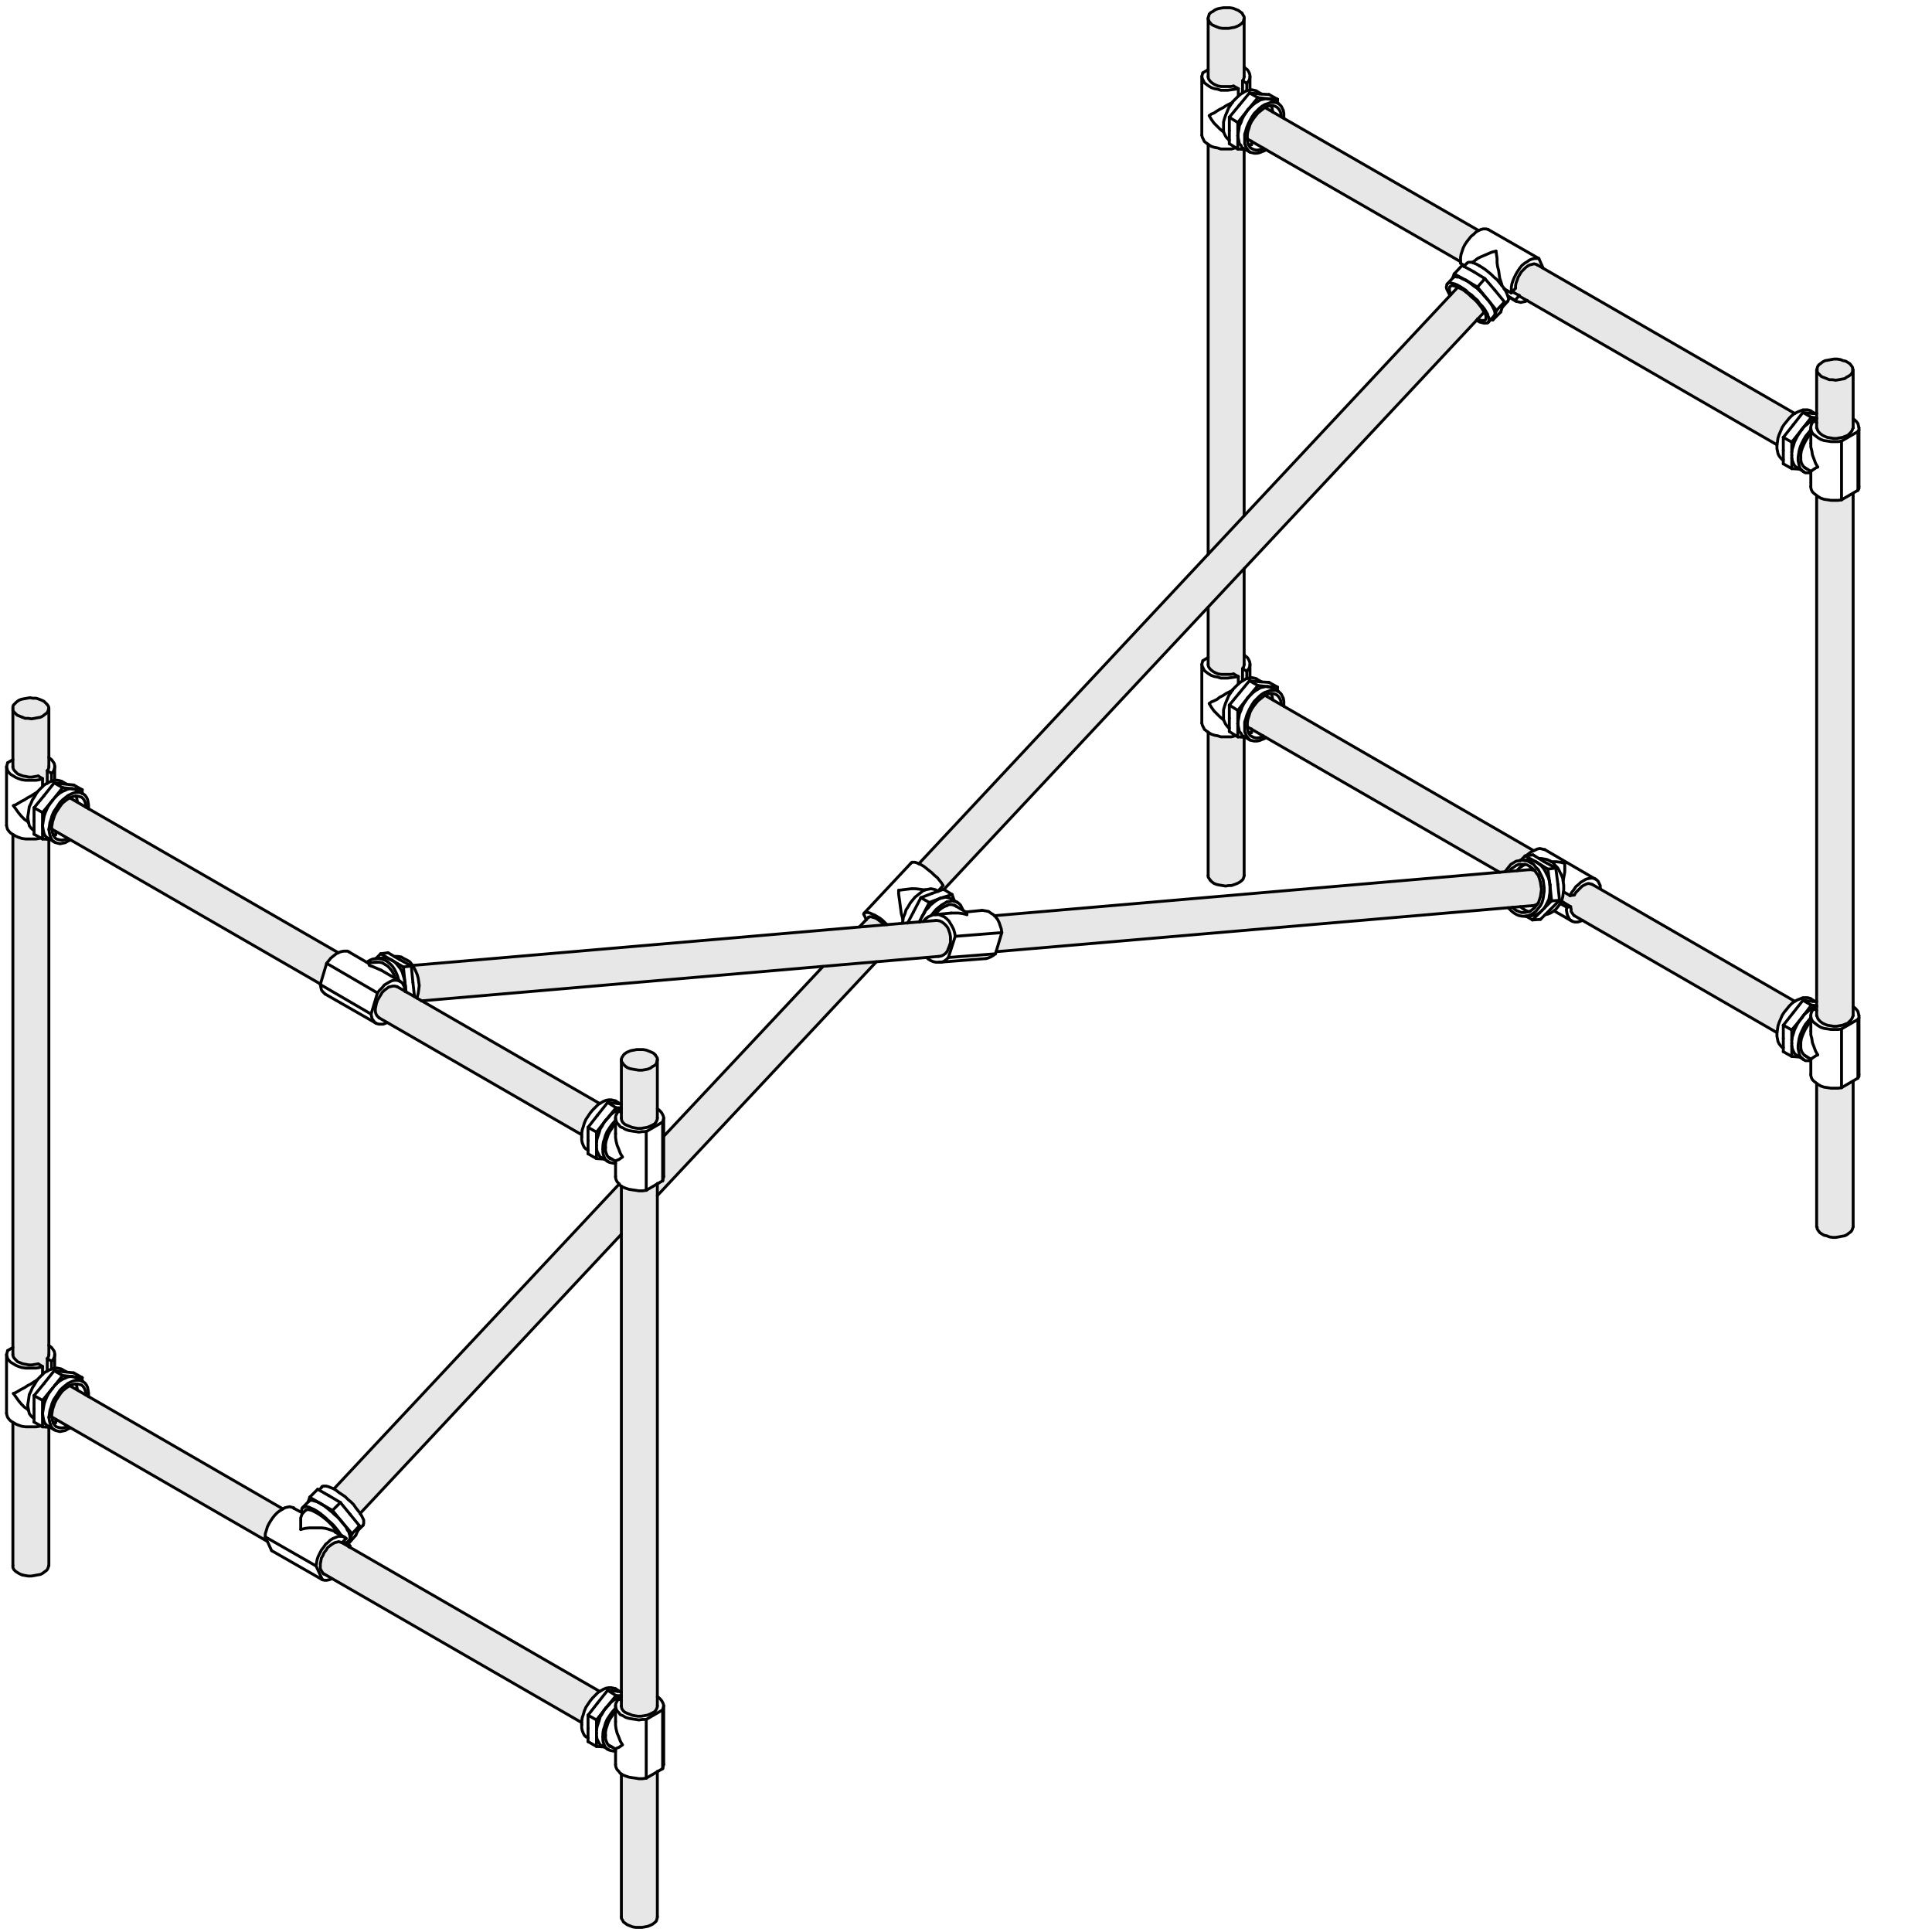 <?xml version="1.0" encoding="utf-8"?>
<!-- Generator: Adobe Illustrator 24.0.3, SVG Export Plug-In . SVG Version: 6.00 Build 0)  -->
<svg version="1.1" id="Step_7" xmlns="http://www.w3.org/2000/svg" xmlns:xlink="http://www.w3.org/1999/xlink" x="0px" y="0px"
	 viewBox="0 0 1000 1000" style="enable-background:new 0 0 1000 1000;" xml:space="preserve">
<style type="text/css">
	.st0{fill:#E7E7E7;}
	.st1{fill:none;stroke:#000000;stroke-width:1.5;stroke-linecap:round;stroke-linejoin:round;stroke-miterlimit:10;}
</style>
<g id="XMLID_11_">
	<g>
		<polygon class="st0" points="958.92,191.05 958.92,192.15 958.64,192.97 958.1,193.79 957,194.61 955.91,195.16 954.81,195.98 
			953.17,196.26 951.8,196.53 950.15,196.81 948.51,196.53 946.87,196.53 945.5,195.98 944.13,195.44 942.76,194.89 941.94,194.07 
			941.12,193.24 940.57,192.42 940.57,191.6 940.57,190.51 940.84,189.68 941.39,188.86 942.49,188.04 943.58,187.22 944.68,186.67 
			946.32,186.4 947.69,186.12 949.33,185.85 950.98,185.85 952.62,186.12 953.99,186.67 955.36,186.95 956.73,187.77 957.55,188.32 
			958.37,189.41 958.92,190.23 		"/>
		<polygon class="st0" points="941.12,193.24 941.94,194.07 942.76,194.89 944.13,195.44 945.5,195.98 946.87,196.53 948.51,196.53 
			950.15,196.81 951.8,196.53 953.17,196.26 954.81,195.98 955.91,195.16 957,194.61 958.1,193.79 958.64,192.97 958.92,192.15 
			959.19,192.15 959.19,216.8 959.19,221.45 958.92,222 958.64,222.82 958.1,223.64 957.27,224.47 956.45,225.29 955.08,225.84 
			953.71,226.38 952.07,226.66 950.7,226.93 949.06,226.93 947.42,226.66 945.77,226.38 944.4,225.84 943.31,225.29 942.21,224.47 
			941.39,223.64 940.84,222.82 940.57,222 940.29,221.45 940.29,218.71 940.29,216.8 940.29,216.25 940.29,214.06 940.29,192.42 
			940.57,192.42 		"/>
		<polygon class="st0" points="941.12,257.06 942.49,257.88 944.13,258.43 946.05,258.7 947.69,258.97 949.61,258.97 951.52,258.97 
			953.17,258.7 959.1,255.26 959.19,255.41 959.19,521.07 959.19,525.72 958.92,526.27 958.64,527.09 958.1,527.91 957.27,528.74 
			956.45,529.56 955.08,530.11 953.71,530.65 952.07,530.93 950.7,531.2 949.06,531.2 947.42,530.93 945.77,530.65 944.4,530.11 
			943.31,529.56 942.21,528.74 941.39,527.91 940.84,527.09 940.57,526.27 940.29,525.72 940.29,522.99 940.29,521.07 
			940.29,520.52 940.29,518.33 940.29,256.78 940.45,256.56 		"/>
		<polygon class="st0" points="941.12,561.33 942.49,562.15 944.13,562.7 946.05,562.97 947.69,563.24 949.61,563.24 951.52,563.24 
			953.17,562.97 959.1,559.53 959.19,559.68 959.19,635 958.92,635.82 958.64,636.64 958.1,637.46 957,638.28 955.91,639.11 
			954.81,639.65 953.17,639.93 951.8,640.2 950.15,640.48 948.51,640.48 946.87,640.2 945.5,639.65 944.13,639.38 942.76,638.56 
			941.94,638.01 941.12,636.92 940.57,636.09 940.57,635.27 940.29,635 940.29,561.05 940.45,560.83 		"/>
		<polygon class="st0" points="809.11,462.46 809.23,461.62 809.38,461.64 812.67,463.56 814.86,463.28 815.68,461.91 
			816.78,460.82 817.87,459.72 818.97,458.63 820.07,458.08 821.16,457.53 822.26,457.26 823.35,457.53 824.17,457.8 828.21,460.13 
			928.94,518.26 928.79,518.33 927.42,519.42 926.05,520.79 924.96,522.16 923.59,523.81 922.49,525.45 921.67,527.37 
			920.85,529.28 920.3,530.93 920.03,532.84 919.79,534.5 919.75,534.49 819.14,476.43 814.86,473.96 814.31,473.41 813.77,472.59 
			813.22,471.77 813.22,470.68 812.94,469.31 808.23,466.42 808.29,466.29 808.84,464.38 		"/>
		<polygon class="st0" points="782.79,151.04 784.46,149.15 784.46,147.78 784.74,146.41 785.28,145.04 785.83,143.4 786.65,142.03 
			787.48,140.66 788.57,139.57 789.67,138.47 790.76,137.65 791.86,137.1 792.95,136.83 794.05,136.55 795.14,136.83 795.69,137.1 
			798.66,138.81 928.94,213.99 928.79,214.06 927.42,215.15 926.05,216.52 924.96,217.89 923.59,219.54 922.49,221.18 921.67,223.1 
			920.85,225.01 920.3,226.66 920.03,228.57 919.79,230.23 919.75,230.22 790.34,155.55 786.38,153.26 786.38,152.99 782.82,151.07 
					"/>
		<polygon class="st0" points="514.7,473.96 776.17,451.47 779,451.22 781.19,451.03 785.28,450.68 791.58,450.14 792.4,450.14 
			793.77,450.41 794.45,450.63 795.14,451.78 796.24,453.15 796.79,454.79 797.33,456.71 797.61,458.63 797.88,460.27 
			797.61,462.19 797.33,464.1 796.79,465.75 796.24,467.39 796,467.69 795.97,467.66 795.69,467.94 794.6,468.48 793.5,468.76 
			793.23,468.76 786.93,469.3 782.89,469.65 780.63,469.84 515.58,492.59 518.53,482.73 518.26,480.81 517.71,479.17 517.16,477.52 
			516.34,475.88 515.25,474.51 		"/>
		<polygon class="st0" points="647.8,73.18 645.61,71.92 645.61,71.37 645.61,69.73 645.88,68.09 646.43,66.44 646.98,64.53 
			647.8,62.88 648.9,61.24 649.99,59.87 651.09,58.5 652.46,57.4 653.83,56.31 654.92,55.49 656.29,54.94 657.66,54.67 
			657.93,54.67 658.21,55.21 658.48,56.31 658.76,57.68 658.76,57.95 658.75,57.97 663.11,60.47 664.49,61.27 765.29,119.3 
			763.92,120.12 762.83,121.22 761.46,122.31 760.36,123.68 759.27,125.05 758.17,126.69 757.35,128.34 756.8,129.98 756.25,131.62 
			755.98,133.27 755.98,134.91 755.98,135.46 655.17,77.43 653.83,76.65 		"/>
		<polygon class="st0" points="647.8,377.45 645.61,376.19 645.61,375.64 645.61,374 645.88,372.36 646.43,370.71 646.98,368.8 
			647.8,367.15 648.9,365.51 649.99,364.14 651.09,362.77 652.46,361.68 653.83,360.58 654.92,359.76 656.29,359.21 657.66,358.94 
			657.93,358.94 658.21,359.48 658.48,360.58 658.76,361.95 658.76,362.22 658.75,362.24 663.1,364.76 664.48,365.56 793.77,440.28 
			793.79,440.33 793.23,440.55 791.86,441.37 790.49,442.47 790.21,442.74 790.23,442.91 789.39,443.02 787.2,445.21 787.07,445.34 
			787.07,445.35 786.38,445.48 784.74,445.75 783.37,446.58 782,447.4 780.9,448.77 779.81,450.14 779,451.22 776.17,451.47 
			655.17,381.7 653.83,380.93 		"/>
		<polygon class="st0" points="625.34,453.15 625.34,378.99 625.62,379.2 626.99,380.02 628.63,380.57 630.27,380.85 631.92,381.39 
			633.83,381.39 635.48,381.39 637.39,381.39 639.31,380.85 639.81,380.85 640.68,381.39 643.97,381.61 643.97,381.67 
			643.97,453.15 643.97,453.42 643.69,454.24 643.42,455.07 642.6,455.89 641.5,456.71 640.41,457.26 639.04,457.8 637.39,458.35 
			636.02,458.35 634.38,458.63 632.74,458.35 631.09,458.08 629.73,457.8 628.36,457.26 627.26,456.43 626.44,455.61 625.89,454.79 
			625.34,453.97 		"/>
		<polygon class="st0" points="625.34,286.88 625.34,74.72 625.62,74.93 626.99,75.75 628.63,76.3 630.27,76.58 631.92,77.12 
			633.83,77.12 635.48,77.12 637.39,77.12 639.31,76.58 639.82,76.58 640.68,77.12 643.97,77.34 643.97,77.4 643.97,266.92 
			643.99,266.93 		"/>
		<polygon class="st0" points="643.97,8.66 643.97,9.48 643.69,10.57 643.42,11.39 642.6,12.22 641.5,13.04 640.41,13.59 
			639.04,14.13 637.39,14.41 636.02,14.68 634.38,14.68 632.74,14.68 631.09,14.41 629.73,13.86 628.36,13.31 627.26,12.76 
			626.44,11.94 625.89,11.12 625.34,10.03 625.34,9.48 625.34,9.2 625.62,8.38 625.89,7.29 626.71,6.46 627.81,5.92 628.9,5.1 
			630.27,4.55 631.64,4.27 633.29,4 634.93,4 636.57,4 638.22,4.27 639.58,4.82 640.95,5.37 642.05,6.19 642.87,6.74 643.42,7.83 		
			"/>
		<polygon class="st0" points="640.95,350.17 638.49,348.8 637.12,349.08 635.48,349.08 633.83,349.08 632.19,349.08 630.55,348.8 
			629.18,348.26 628.08,347.71 626.99,346.89 626.17,346.06 625.62,345.24 625.34,344.42 625.34,343.87 625.34,340.31 625.34,314.3 
			625.31,314.27 643.97,294.33 643.97,338.94 643.97,343.87 643.97,344.15 643.69,345.24 643.15,346.06 643.15,352.36 643.17,352.4 
			642.32,352.91 640.95,354.01 		"/>
		<polygon class="st0" points="625.34,36.04 625.34,10.03 625.89,11.12 626.44,11.94 627.26,12.76 628.36,13.31 629.73,13.86 
			631.09,14.41 632.74,14.68 634.38,14.68 636.02,14.68 637.39,14.41 639.04,14.13 640.41,13.59 641.5,13.04 642.6,12.22 
			643.42,11.39 643.69,10.57 643.97,9.48 643.97,34.67 643.97,39.6 643.97,39.88 643.69,40.97 643.15,41.79 643.15,48.09 
			643.17,48.13 642.32,48.64 640.95,49.74 640.95,45.9 638.49,44.53 637.12,44.81 635.48,44.81 633.83,44.81 632.19,44.81 
			630.55,44.53 629.18,43.99 628.08,43.44 626.99,42.62 626.17,41.79 625.62,40.97 625.34,40.15 625.34,39.6 		"/>
		<polygon class="st0" points="213.53,499.7 444.87,479.82 458.02,478.69 459.08,478.6 467.06,477.91 469.85,477.67 475.86,477.16 
			476.11,477.13 478,476.97 484.3,476.43 485.12,476.43 486.49,476.7 487.59,477.25 488.68,478.07 489.78,479.17 490.6,480.26 
			491.15,481.63 491.69,483.27 491.97,484.92 491.97,486.56 491.97,487.93 491.42,489.57 490.87,490.94 490.33,492.31 489.5,493.41 
			488.41,494.23 487.31,494.78 485.94,495.05 485.67,495.05 479.64,495.57 453.61,497.81 425.96,500.18 218.29,518.04 
			215.91,516.67 215.91,516.14 216.45,514.22 216.73,512.3 217,510.11 216.73,508.2 216.45,506.28 215.91,504.36 215.08,502.45 
			214.26,500.8 		"/>
		<polygon class="st0" points="478.27,448.49 476.91,447.67 475.81,447.12 475.61,447.04 625.34,286.88 643.99,266.93 750.5,152.99 
			751.04,152.42 754.52,148.7 754.88,148.88 756.25,149.43 757.62,150.25 758.99,151.34 760.36,152.44 761.73,153.81 763.1,154.9 
			764.47,156.27 765.57,157.64 766.66,159.01 767.48,160.38 768.3,161.48 764.88,165.13 764.2,165.86 643.97,294.33 625.31,314.27 
			488.57,460.37 488.41,460.27 485.56,461.31 485.48,461.27 488.13,458.35 487.31,456.98 486.22,455.61 485.12,454.24 
			483.75,453.15 482.38,451.78 481.01,450.68 479.64,449.59 		"/>
		<polygon class="st0" points="453.61,497.81 340.24,618.84 340.24,612.76 342.98,611.17 343.26,610.08 343.53,608.98 
			343.53,588.17 425.97,500.25 425.96,500.18 		"/>
		<polygon class="st0" points="448.36,476.01 449.52,474.78 449.79,474.78 450.07,474.51 450.89,474.51 451.71,474.78 452.8,475.06 
			453.9,475.61 455,476.43 456.09,477.25 457.46,478.34 458.01,478.62 458.02,478.69 444.87,479.82 444.86,479.71 		"/>
		<polygon class="st0" points="339.97,549.55 339.7,550.65 338.87,551.47 337.78,552.02 336.68,552.84 335.31,553.38 333.94,553.66 
			332.3,553.93 330.66,553.93 329.02,553.66 327.37,553.38 326,553.11 324.63,552.56 323.54,551.74 322.72,550.92 322.17,550.1 
			321.62,549.28 321.62,548.46 321.62,548.18 321.89,547.36 322.44,546.54 322.99,545.72 324.09,544.9 325.18,544.35 326.55,543.8 
			328.19,543.53 329.56,543.25 331.21,543.25 332.85,543.25 334.49,543.53 335.86,544.07 337.23,544.62 338.33,545.17 
			339.15,545.99 339.7,546.81 340.24,547.63 340.24,548.46 340.24,548.73 		"/>
		<polygon class="st0" points="321.62,638.83 321.62,613.97 322.44,614.46 323.81,615.01 325.45,615.55 327.1,615.83 329.02,616.1 
			330.66,616.38 332.58,616.38 334.49,616.1 340.24,612.76 340.24,618.84 340.24,878.2 340.24,882.85 340.24,883.4 339.97,884.22 
			339.42,885.32 338.6,886.14 337.51,886.69 336.41,887.23 335.04,887.78 333.4,888.06 331.75,888.33 330.11,888.33 328.47,888.06 
			327.1,887.78 325.73,887.23 324.36,886.69 323.26,886.14 322.44,885.32 321.89,884.49 321.62,883.4 321.62,882.85 321.62,880.11 
			321.62,878.2 321.62,877.65 321.62,875.73 		"/>
		<polygon class="st0" points="321.62,992.13 321.62,918.24 322.44,918.73 323.81,919.28 325.45,919.82 327.1,920.1 329.02,920.37 
			330.66,920.65 332.58,920.65 334.49,920.37 340.24,917.03 340.24,992.13 340.24,992.4 339.97,993.5 339.7,994.32 338.87,995.14 
			337.78,995.96 336.68,996.51 335.31,997.06 333.94,997.33 332.3,997.6 330.66,997.6 329.02,997.6 327.37,997.33 326,996.78 
			324.63,996.23 323.54,995.41 322.72,994.86 322.17,993.77 321.62,992.95 		"/>
		<polygon class="st0" points="323.54,551.74 324.63,552.56 326,553.11 327.37,553.38 329.02,553.66 330.66,553.93 332.3,553.93 
			333.94,553.66 335.31,553.38 336.68,552.84 337.78,552.02 338.87,551.47 339.7,550.65 339.97,549.55 340.24,548.73 340.24,573.93 
			340.24,578.58 340.24,579.13 339.97,579.95 339.42,581.05 338.6,581.87 337.51,582.42 336.41,582.96 335.04,583.51 333.4,583.78 
			331.75,584.06 330.11,584.06 328.47,583.78 327.1,583.51 325.73,582.96 324.36,582.42 323.26,581.87 322.44,581.05 321.89,580.22 
			321.62,579.13 321.62,578.58 321.62,575.84 321.62,573.93 321.62,573.38 321.62,571.46 321.62,549.28 322.17,550.1 322.72,550.92 
					"/>
		<polygon class="st0" points="301.08,587.35 200.34,529.21 196.19,526.82 195.64,526.27 195.09,525.72 194.54,524.63 
			194.27,523.53 194.27,522.16 194.54,520.79 194.82,519.42 195.37,517.78 196.19,516.41 197.01,515.04 197.83,513.67 
			198.93,512.58 200.02,511.76 201.12,510.93 202.21,510.66 203.31,510.39 204.4,510.39 205.23,510.66 205.5,510.66 209.61,513.03 
			209.61,513.13 209.65,513.05 210.15,513.35 214.53,515.87 215.91,516.67 218.29,518.04 310.39,571.19 310.41,571.23 
			309.57,571.73 308.2,573.1 306.83,574.47 305.46,576.12 304.37,577.76 303.27,579.4 302.45,581.32 301.9,583.24 301.35,584.88 
			301.08,586.8 		"/>
		<polygon class="st0" points="301.08,891.62 171.85,817.05 167.71,814.66 167.43,814.66 166.88,813.84 166.34,813.01 
			165.79,811.92 165.79,810.82 165.79,809.45 166.06,808.08 166.34,806.44 167.16,805.07 167.71,803.7 168.8,802.33 169.62,800.96 
			170.72,800.14 171.81,799.32 173.18,798.5 174.28,798.23 175.37,797.95 176.2,798.23 177.02,798.5 180.67,800.6 181.12,800.87 
			310.39,875.46 310.41,875.5 309.57,876 308.2,877.37 306.83,878.74 305.46,880.39 304.37,882.03 303.27,883.67 302.45,885.59 
			301.9,887.51 301.35,889.15 301.08,891.07 		"/>
		<polygon class="st0" points="172.91,770.56 320.49,612.86 321.07,613.64 321.62,613.97 321.62,638.83 186.43,783.33 
			186.33,783.16 185.23,781.79 184.14,780.42 183.04,778.78 181.67,777.41 180.03,776.04 178.66,774.67 177.02,773.58 
			175.37,772.48 174,771.39 172.83,770.68 		"/>
		<polygon class="st0" points="45.83,418.58 175.1,493.13 174,493.68 172.63,494.78 171.27,495.87 170.17,497.24 169.07,498.61 
			165.87,509.31 165.79,509.29 36.55,434.75 35.16,433.95 26.79,429.12 26.66,428.5 26.94,426.86 27.21,425.21 27.76,423.57 
			28.3,421.93 29.13,420.28 30.22,418.64 31.32,417 32.41,415.63 33.78,414.53 34.88,413.71 36.11,412.97 44.46,417.79 		"/>
		<polygon class="st0" points="138.13,797.68 36.54,739.03 35.16,738.23 26.79,733.39 26.66,732.77 26.94,731.13 27.21,729.48 
			27.76,727.84 28.3,726.2 29.13,724.55 30.22,722.91 31.32,721.27 32.41,719.9 33.78,718.8 34.88,717.98 36.11,717.24 
			44.46,722.07 45.83,722.86 146.34,780.97 146.39,781.06 146.07,781.25 144.7,782.07 143.6,782.89 142.24,784.26 141.14,785.63 
			140.04,787.27 139.22,788.64 138.4,790.28 137.85,792.2 137.31,793.84 137.31,795.49 138.29,797.61 		"/>
		<polygon class="st0" points="25.02,365.51 25.29,366.33 25.23,366.59 25.02,367.43 24.74,368.25 24.2,369.07 23.1,369.89 
			22.01,370.71 20.91,371.26 19.27,371.53 17.9,371.81 16.25,372.08 14.61,371.81 12.97,371.81 11.6,371.26 10.23,370.71 
			8.86,370.17 8.04,369.34 7.22,368.52 6.67,367.7 6.67,366.61 6.67,365.78 6.94,364.96 7.76,364.14 8.59,363.32 9.68,362.5 
			11.05,361.95 12.42,361.68 14.06,361.4 15.43,361.13 17.08,361.4 18.72,361.4 20.36,361.95 21.73,362.5 22.83,363.04 
			23.65,363.87 24.47,364.69 		"/>
		<polygon class="st0" points="6.67,393.17 6.67,367.7 7.22,368.52 8.04,369.34 8.86,370.17 10.23,370.71 11.6,371.26 12.97,371.81 
			14.61,371.81 16.25,372.08 17.9,371.81 19.27,371.53 20.91,371.26 22.01,370.71 23.1,369.89 24.2,369.07 24.74,368.25 
			25.02,367.43 25.23,366.59 25.29,366.61 25.29,392.08 25.29,396.73 25.29,397.28 25.02,398.1 24.47,398.92 24.47,405.36 
			24.2,405.49 22.83,406.32 22.01,407.14 22.01,403.03 19.81,401.66 18.17,401.93 16.53,402.21 14.89,402.21 13.52,401.93 
			11.87,401.66 10.5,401.11 9.13,400.57 8.31,399.74 7.49,398.92 6.94,398.1 6.67,397.28 6.67,396.73 		"/>
		<polygon class="st0" points="6.67,697.44 6.67,432.06 6.74,431.94 6.94,432.06 8.31,432.88 9.68,433.43 11.32,433.98 
			13.24,434.25 14.89,434.25 16.8,434.25 18.72,434.25 20.36,433.98 21.09,433.73 22.01,434.25 25.29,434.47 25.29,434.52 
			25.29,696.35 25.29,701 25.29,701.55 25.02,702.37 24.47,703.19 24.47,709.63 24.2,709.77 22.83,710.59 22.01,711.41 22.01,707.3 
			19.81,705.93 18.17,706.2 16.53,706.48 14.89,706.48 13.52,706.2 11.87,705.93 10.5,705.38 9.13,704.84 8.31,704.01 7.49,703.19 
			6.94,702.37 6.67,701.55 6.67,701 		"/>
		<polygon class="st0" points="6.67,810.28 6.67,736.33 6.74,736.21 6.94,736.33 8.31,737.15 9.68,737.7 11.32,738.25 13.24,738.52 
			14.89,738.52 16.8,738.52 18.72,738.52 20.36,738.25 21.09,738 22.01,738.52 25.29,738.74 25.29,738.8 25.29,810.28 25.02,811.1 
			24.74,811.92 24.2,812.74 23.1,813.56 22.01,814.38 20.91,814.93 19.27,815.21 17.9,815.48 16.25,815.75 14.61,815.75 
			12.97,815.48 11.6,815.21 10.23,814.66 8.86,813.84 8.04,813.29 7.22,812.47 6.67,811.37 6.67,810.55 		"/>
	</g>
	<g>
		<polyline class="st1" points="11.6,815.21 12.97,815.48 14.61,815.75 16.25,815.75 17.9,815.48 19.27,815.21 20.91,814.93 
			22.01,814.38 23.1,813.56 24.2,812.74 24.74,811.92 25.02,811.1 25.29,810.28 		"/>
		<polyline class="st1" points="6.67,810.28 6.67,810.55 6.67,811.37 7.22,812.47 8.04,813.29 8.86,813.84 10.23,814.66 
			11.6,815.21 		"/>
		<polyline class="st1" points="6.67,367.7 7.22,368.52 8.04,369.34 8.86,370.17 10.23,370.71 11.6,371.26 		"/>
		<polyline class="st1" points="11.6,371.26 12.97,371.81 14.61,371.81 16.25,372.08 17.9,371.81 19.27,371.53 20.91,371.26 
			22.01,370.71 23.1,369.89 24.2,369.07 24.74,368.25 25.02,367.43 25.23,366.59 25.29,366.33 25.02,365.51 24.47,364.69 
			23.65,363.87 22.83,363.04 21.73,362.5 20.36,361.95 18.72,361.4 17.08,361.4 15.43,361.13 14.06,361.4 12.42,361.68 
			11.05,361.95 9.68,362.5 8.59,363.32 7.76,364.14 6.94,364.96 6.67,365.78 6.67,366.61 		"/>
		<polyline class="st1" points="940.29,635 940.57,635.27 940.57,636.09 941.12,636.92 941.94,638.01 942.76,638.56 944.13,639.38 
			945.5,639.65 946.87,640.2 948.51,640.48 950.15,640.48 951.8,640.2 953.17,639.93 954.81,639.65 955.91,639.11 957,638.28 
			958.1,637.46 958.64,636.64 958.92,635.82 959.19,635 		"/>
		<polyline class="st1" points="953.99,186.67 952.62,186.12 950.98,185.85 949.33,185.85 947.69,186.12 946.32,186.4 
			944.68,186.67 943.58,187.22 942.49,188.04 941.39,188.86 940.84,189.68 940.57,190.51 940.57,191.6 940.57,192.42 941.12,193.24 
			941.94,194.07 942.76,194.89 944.13,195.44 945.5,195.98 946.87,196.53 948.51,196.53 950.15,196.81 951.8,196.53 953.17,196.26 
			954.81,195.98 955.91,195.16 957,194.61 958.1,193.79 958.64,192.97 958.92,192.15 958.92,191.05 958.92,190.23 958.37,189.41 
			957.55,188.32 956.73,187.77 955.36,186.95 953.99,186.67 		"/>
		<polyline class="st1" points="321.62,992.13 321.62,992.95 322.17,993.77 322.72,994.86 323.54,995.41 324.63,996.23 326,996.78 
			327.37,997.33 329.02,997.6 330.66,997.6 332.3,997.6 333.94,997.33 335.31,997.06 336.68,996.51 337.78,995.96 338.87,995.14 
			339.7,994.32 339.97,993.5 340.24,992.4 340.24,992.13 		"/>
		<polyline class="st1" points="340.24,548.46 340.24,547.63 339.7,546.81 339.15,545.99 		"/>
		<polyline class="st1" points="321.62,549.28 322.17,550.1 322.72,550.92 323.54,551.74 324.63,552.56 326,553.11 327.37,553.38 
			329.02,553.66 330.66,553.93 332.3,553.93 333.94,553.66 335.31,553.38 336.68,552.84 337.78,552.02 338.87,551.47 339.7,550.65 
			339.97,549.55 340.24,548.73 		"/>
		<polyline class="st1" points="339.15,545.99 338.33,545.17 337.23,544.62 335.86,544.07 334.49,543.53 332.85,543.25 
			331.21,543.25 329.56,543.25 328.19,543.53 326.55,543.8 325.18,544.35 324.09,544.9 322.99,545.72 322.44,546.54 321.89,547.36 
			321.62,548.18 321.62,548.46 		"/>
		<polyline class="st1" points="626.44,455.61 627.26,456.43 628.36,457.26 629.73,457.8 631.09,458.08 632.74,458.35 
			634.38,458.63 636.02,458.35 637.39,458.35 639.04,457.8 640.41,457.26 641.5,456.71 642.6,455.89 643.42,455.07 643.69,454.24 
			643.97,453.42 643.97,453.15 		"/>
		<polyline class="st1" points="625.34,453.15 625.34,453.97 625.89,454.79 626.44,455.61 		"/>
		<polyline class="st1" points="625.34,10.03 625.89,11.12 626.44,11.94 		"/>
		<polyline class="st1" points="626.44,11.94 627.26,12.76 628.36,13.31 629.73,13.86 631.09,14.41 632.74,14.68 634.38,14.68 
			636.02,14.68 637.39,14.41 639.04,14.13 640.41,13.59 641.5,13.04 642.6,12.22 643.42,11.39 643.69,10.57 643.97,9.48 
			643.97,8.66 643.42,7.83 642.87,6.74 642.05,6.19 640.95,5.37 639.58,4.82 638.22,4.27 636.57,4 634.93,4 633.29,4 631.64,4.27 
			630.27,4.55 628.9,5.1 627.81,5.92 626.71,6.46 625.89,7.29 625.62,8.38 625.34,9.2 625.34,9.48 		"/>
		<polyline class="st1" points="40.08,719.35 39.81,717.98 39.53,716.61 39.26,716.34 		"/>
		<polyline class="st1" points="24.47,709.77 24.47,709.63 24.47,703.19 		"/>
		<polyline class="st1" points="26.66,704.56 26.66,708.62 26.66,708.67 		"/>
		<line class="st1" x1="22.01" y1="707.3" x2="22.01" y2="711.41"/>
		<polyline class="st1" points="21.18,737.97 21.09,738 20.36,738.25 18.72,738.52 16.8,738.52 14.89,738.52 13.24,738.52 
			11.32,738.25 9.68,737.7 8.31,737.15 6.94,736.33 6.74,736.21 5.57,735.51 4.75,734.69 3.93,733.59 3.66,732.77 3.38,731.67 
			3.38,731.4 		"/>
		<line class="st1" x1="22.01" y1="707.3" x2="19.81" y2="705.93"/>
		<line class="st1" x1="26.66" y1="704.56" x2="24.47" y2="703.19"/>
		<polyline class="st1" points="19.81,705.93 18.17,706.2 16.53,706.48 14.89,706.48 13.52,706.2 11.87,705.93 10.5,705.38 
			9.13,704.84 8.31,704.01 7.49,703.19 6.94,702.37 6.67,701.55 6.67,701 		"/>
		<polyline class="st1" points="25.29,701 25.29,701.55 25.02,702.37 24.47,703.19 		"/>
		<polyline class="st1" points="22.01,707.3 20.36,707.85 18.72,708.12 16.8,708.12 14.89,708.12 13.24,708.12 11.32,707.85 
			9.68,707.3 8.31,706.75 6.94,705.93 5.57,705.11 4.75,704.29 3.93,703.19 3.66,702.1 3.38,701.28 3.66,700.18 3.93,699.08 		"/>
		<line class="st1" x1="3.93" y1="699.08" x2="6.67" y2="697.44"/>
		<polyline class="st1" points="28.3,701.55 28.03,702.64 27.48,703.74 26.66,704.56 		"/>
		<polyline class="st1" points="25.29,696.35 25.57,696.62 26.66,697.44 27.48,698.54 28.03,699.36 28.3,700.45 28.3,701 		"/>
		<polyline class="st1" points="14.61,730.03 14.34,729.48 12.69,728.39 11.05,726.75 9.68,725.1 8.31,723.18 6.94,721.27 		"/>
		<polyline class="st1" points="6.94,721.27 8.31,720.72 9.68,719.9 11.05,719.08 12.69,718.26 14.34,717.16 15.98,716.34 
			17.62,715.24 18.99,714.42 19.27,714.15 		"/>
		<line class="st1" x1="28.85" y1="734.69" x2="28.85" y2="736.33"/>
		<polyline class="st1" points="27.48,736.6 27.76,736.6 28.85,736.33 		"/>
		<polyline class="st1" points="658.76,362.22 658.76,361.95 658.48,360.58 658.21,359.48 657.93,358.94 		"/>
		<line class="st1" x1="643.15" y1="346.06" x2="643.15" y2="352.36"/>
		<polyline class="st1" points="645.34,351.27 645.34,351.21 645.34,347.43 		"/>
		<line class="st1" x1="640.95" y1="350.17" x2="638.49" y2="348.8"/>
		<polyline class="st1" points="643.15,346.06 643.69,345.24 643.97,344.15 643.97,343.87 		"/>
		<polyline class="st1" points="625.34,343.87 625.34,344.42 625.62,345.24 626.17,346.06 626.99,346.89 628.08,347.71 
			629.18,348.26 630.55,348.8 632.19,349.08 633.83,349.08 635.48,349.08 637.12,349.08 638.49,348.8 		"/>
		<line class="st1" x1="625.34" y1="340.31" x2="622.6" y2="341.96"/>
		<polyline class="st1" points="646.98,343.87 646.98,343.33 646.71,342.23 646.16,341.14 645.61,340.31 644.51,339.49 
			643.97,338.94 		"/>
		<polyline class="st1" points="645.34,347.43 646.16,346.34 646.71,345.52 646.98,344.42 		"/>
		<line class="st1" x1="645.34" y1="347.43" x2="643.15" y2="346.06"/>
		<line class="st1" x1="640.95" y1="354.01" x2="640.95" y2="350.17"/>
		<polyline class="st1" points="622.6,341.96 622.33,342.78 622.06,343.87 622.33,344.97 622.88,346.06 623.43,347.16 
			624.52,347.98 625.62,348.8 626.99,349.63 628.63,350.17 630.27,350.45 631.92,350.99 633.83,350.99 635.48,350.99 637.39,350.72 
			639.31,350.45 640.95,350.17 		"/>
		<polyline class="st1" points="622.06,374.27 622.33,375.37 622.88,376.46 623.43,377.56 624.52,378.38 625.34,378.99 
			625.62,379.2 626.99,380.02 628.63,380.57 630.27,380.85 631.92,381.39 633.83,381.39 635.48,381.39 637.39,381.39 639.31,380.85 
			639.81,380.85 639.86,380.85 		"/>
		<polyline class="st1" points="633.29,372.63 633.01,372.36 631.37,370.99 630,369.62 628.36,367.97 626.99,366.06 625.89,364.14 
					"/>
		<polyline class="st1" points="625.89,364.14 626.99,363.32 628.36,362.77 630,361.95 631.37,360.85 633.01,360.03 634.66,358.94 
			636.3,358.12 637.82,357.35 637.94,357.29 637.94,357.17 637.94,357.02 		"/>
		<polyline class="st1" points="647.8,379.2 647.8,377.45 647.8,377.29 		"/>
		<polyline class="st1" points="646.16,379.2 646.29,379.2 646.43,379.2 647.8,379.2 		"/>
		<polyline class="st1" points="40.08,415.08 39.81,413.71 39.53,412.34 39.26,412.07 		"/>
		<polyline class="st1" points="24.47,405.49 24.47,405.36 24.47,398.92 		"/>
		<polyline class="st1" points="26.66,400.29 26.66,404.35 26.66,404.4 		"/>
		<line class="st1" x1="22.01" y1="403.03" x2="19.81" y2="401.66"/>
		<line class="st1" x1="26.66" y1="400.29" x2="24.47" y2="398.92"/>
		<polyline class="st1" points="19.81,401.66 18.17,401.93 16.53,402.21 14.89,402.21 13.52,401.93 11.87,401.66 10.5,401.11 
			9.13,400.57 8.31,399.74 7.49,398.92 6.94,398.1 6.67,397.28 6.67,396.73 		"/>
		<polyline class="st1" points="25.29,396.73 25.29,397.28 25.02,398.1 24.47,398.92 		"/>
		<line class="st1" x1="3.93" y1="394.81" x2="6.67" y2="393.17"/>
		<polyline class="st1" points="28.3,397.28 28.03,398.37 27.48,399.47 26.66,400.29 		"/>
		<polyline class="st1" points="25.29,392.08 25.57,392.35 26.66,393.17 27.48,394.27 28.03,395.09 28.3,396.18 28.3,396.73 		"/>
		<line class="st1" x1="22.01" y1="403.03" x2="22.01" y2="407.14"/>
		<polyline class="st1" points="21.18,433.7 21.09,433.73 20.36,433.98 18.72,434.25 16.8,434.25 14.89,434.25 13.24,434.25 
			11.32,433.98 9.68,433.43 8.31,432.88 6.94,432.06 6.74,431.94 5.57,431.24 4.75,430.42 3.93,429.32 3.66,428.5 3.38,427.4 
			3.38,427.13 		"/>
		<polyline class="st1" points="22.01,403.03 20.36,403.58 18.72,403.85 16.8,403.85 14.89,403.85 13.24,403.85 11.32,403.58 
			9.68,403.03 8.31,402.48 6.94,401.66 5.57,400.84 4.75,400.02 3.93,398.92 3.66,397.83 3.38,397 3.66,395.91 3.93,394.81 		"/>
		<polyline class="st1" points="14.61,425.76 14.34,425.21 12.69,424.12 11.05,422.47 9.68,420.83 8.31,418.91 6.94,417 		"/>
		<polyline class="st1" points="6.94,417 8.31,416.45 9.68,415.63 11.05,414.81 12.69,413.98 14.34,412.89 15.98,412.07 
			17.62,410.97 18.99,410.15 19.27,409.88 		"/>
		<line class="st1" x1="28.85" y1="430.42" x2="28.85" y2="432.06"/>
		<polyline class="st1" points="27.48,432.33 27.76,432.33 28.85,432.06 		"/>
		<polyline class="st1" points="342.98,611.17 343.26,610.08 343.53,608.98 		"/>
		<line class="st1" x1="342.98" y1="580.77" x2="342.98" y2="611.17"/>
		<polyline class="st1" points="334.49,616.1 340.24,612.76 342.98,611.17 		"/>
		<polyline class="st1" points="321.62,578.58 321.62,579.13 321.89,580.22 322.44,581.05 323.26,581.87 324.36,582.42 
			325.73,582.96 327.1,583.51 328.47,583.78 330.11,584.06 331.75,584.06 333.4,583.78 335.04,583.51 336.41,582.96 337.51,582.42 
			338.6,581.87 339.42,581.05 339.97,579.95 340.24,579.13 340.24,578.58 		"/>
		<polyline class="st1" points="342.98,580.77 343.26,579.68 343.53,578.58 343.26,577.49 342.71,576.39 342.16,575.57 
			341.07,574.47 340.24,573.93 		"/>
		<line class="st1" x1="334.49" y1="585.7" x2="342.98" y2="580.77"/>
		<line class="st1" x1="320.25" y1="575.02" x2="321.62" y2="575.84"/>
		<polyline class="st1" points="318.61,579.13 318.88,580.22 319.43,581.32 320.25,582.14 321.07,583.24 322.44,583.78 
			323.81,584.61 325.45,585.15 327.1,585.43 329.02,585.7 330.66,585.98 332.58,585.7 334.49,585.7 		"/>
		<polyline class="st1" points="320.25,575.02 319.43,576.12 318.88,577.21 318.61,578.03 318.61,578.58 		"/>
		<line class="st1" x1="334.49" y1="585.7" x2="334.49" y2="616.1"/>
		<polyline class="st1" points="318.61,608.98 318.61,609.53 318.88,610.62 319.43,611.72 320.25,612.54 320.49,612.86 
			321.07,613.64 321.62,613.97 322.44,614.46 323.81,615.01 325.45,615.55 327.1,615.83 329.02,616.1 330.66,616.38 332.58,616.38 
			334.49,616.1 		"/>
		<polyline class="st1" points="322.17,598.85 321.07,599.67 320.25,600.22 319.43,600.49 318.88,600.76 318.61,601.04 		"/>
		<polyline class="st1" points="318.61,586.8 318.61,588.71 318.88,590.63 319.43,592.82 320.25,594.74 321.07,596.93 
			322.17,598.85 		"/>
		<polyline class="st1" points="181.12,800.14 178.99,798.99 177.56,798.23 		"/>
		<line class="st1" x1="174.83" y1="793.3" x2="174.55" y2="793.57"/>
		<line class="st1" x1="140.59" y1="802.61" x2="166.88" y2="817.67"/>
		<polyline class="st1" points="140.59,802.61 138.29,797.61 137.31,795.49 		"/>
		<polyline class="st1" points="137.31,795.49 137.31,793.84 137.85,792.2 138.4,790.28 139.22,788.64 140.04,787.27 141.14,785.63 
			142.24,784.26 143.6,782.89 144.7,782.07 146.07,781.25 146.39,781.06 147.44,780.42 148.53,780.15 149.9,779.88 151,780.15 
			152.09,780.42 152.09,780.7 		"/>
		<polyline class="st1" points="155.65,791.65 155.65,789.74 155.65,788.37 155.65,787 155.65,785.63 155.93,784.81 156.2,783.98 
			156.48,783.44 		"/>
		<polyline class="st1" points="173.46,793.02 173.46,792.75 172.09,792.2 170.44,791.65 168.53,791.1 166.61,790.83 164.69,790.83 
			162.5,790.83 160.04,790.83 157.85,791.1 155.65,791.65 		"/>
		<line class="st1" x1="137.31" y1="795.49" x2="163.6" y2="810.55"/>
		<line class="st1" x1="179.21" y1="796.31" x2="177.02" y2="798.5"/>
		<polyline class="st1" points="167.71,814.66 167.43,814.66 166.88,813.84 166.34,813.01 165.79,811.92 165.79,810.82 
			165.79,809.45 166.06,808.08 166.34,806.44 167.16,805.07 167.71,803.7 168.8,802.33 169.62,800.96 170.72,800.14 171.81,799.32 
			173.18,798.5 174.28,798.23 175.37,797.95 176.2,798.23 177.02,798.5 		"/>
		<polyline class="st1" points="181.12,800.14 180.67,800.6 180.58,800.69 		"/>
		<polyline class="st1" points="181.12,800.14 181.12,800.87 181.12,800.96 		"/>
		<polyline class="st1" points="171.81,817.12 170.44,817.67 169.07,817.94 167.98,817.94 166.88,817.67 		"/>
		<line class="st1" x1="166.88" y1="817.67" x2="163.6" y2="810.55"/>
		<polyline class="st1" points="163.6,810.55 163.87,808.91 164.14,807.26 164.69,805.62 165.51,803.98 166.34,802.33 
			167.43,800.96 168.53,799.32 169.9,798.23 170.99,797.13 172.36,796.31 173.73,795.76 175.1,795.21 176.2,795.21 177.29,795.21 
			178.39,795.76 179.21,796.31 		"/>
		<polyline class="st1" points="515.25,493.68 514.15,494.5 512.78,495.32 511.41,495.87 510.32,496.15 		"/>
		<polyline class="st1" points="518.53,482.73 515.58,492.59 515.25,493.68 		"/>
		<line class="st1" x1="515.25" y1="493.68" x2="490.87" y2="495.6"/>
		<polyline class="st1" points="508.13,471.22 508.67,471.22 510.32,471.5 511.69,471.77 512.78,472.59 514.15,473.41 514.7,473.96 
			515.25,474.51 516.34,475.88 517.16,477.52 517.71,479.17 518.26,480.81 518.53,482.73 		"/>
		<line class="st1" x1="518.53" y1="482.73" x2="494.43" y2="484.64"/>
		<polyline class="st1" points="500.46,473.41 498.27,472.87 496.08,472.59 493.89,472.59 492.24,472.59 		"/>
		<polyline class="st1" points="499.91,472.05 500.18,472.32 500.46,472.59 500.46,473.41 		"/>
		<polyline class="st1" points="484.3,476.43 485.12,476.43 486.49,476.7 487.59,477.25 488.68,478.07 489.78,479.17 490.6,480.26 
			491.15,481.63 491.69,483.27 491.97,484.92 491.97,486.56 491.97,487.93 491.42,489.57 490.87,490.94 490.33,492.31 489.5,493.41 
			488.41,494.23 487.31,494.78 485.94,495.05 485.67,495.05 		"/>
		<polyline class="st1" points="478,476.97 478.27,476.43 479.37,475.33 480.47,474.51 481.84,473.96 482.17,473.83 483.2,473.41 
			483.75,473.41 484.03,473.41 484.57,473.41 485.94,473.41 487.31,473.96 488.68,474.51 489.78,475.33 491.15,476.7 491.97,478.07 
			492.79,479.44 493.61,481.08 494.16,483 494.43,484.64 		"/>
		<line class="st1" x1="494.43" y1="484.64" x2="490.87" y2="495.6"/>
		<polyline class="st1" points="490.87,495.6 489.78,496.69 488.68,497.52 487.65,497.93 487.31,498.06 485.94,498.06 
			484.57,498.06 483.2,497.79 481.84,497.24 480.47,496.42 479.64,495.6 		"/>
		<polyline class="st1" points="793.23,468.76 793.5,468.76 794.6,468.48 795.69,467.94 795.97,467.66 		"/>
		<polyline class="st1" points="786.93,469.31 788.3,470.4 789.67,471.22 791.04,471.77 791.58,471.77 		"/>
		<line class="st1" x1="812.67" y1="463.56" x2="809.38" y2="461.64"/>
		<polyline class="st1" points="790.21,442.74 790.49,442.47 791.86,441.37 793.23,440.55 793.79,440.33 794.6,440 795.69,439.45 
			797.06,439.18 798.16,439.45 799.25,439.73 799.53,439.73 		"/>
		<line class="st1" x1="812.67" y1="463.56" x2="814.86" y2="463.28"/>
		<polyline class="st1" points="814.86,463.28 815.68,461.91 816.78,460.82 817.87,459.72 818.97,458.63 820.07,458.08 
			821.16,457.53 822.26,457.26 823.35,457.53 824.17,457.8 		"/>
		<polyline class="st1" points="814.86,473.96 814.31,473.41 813.77,472.59 813.22,471.77 813.22,470.68 812.94,469.31 		"/>
		<polyline class="st1" points="812.67,463.56 813.49,461.91 814.59,460.54 815.68,458.9 817.05,457.8 818.15,456.71 819.52,455.89 
			820.89,455.07 821.98,454.79 823.35,454.52 824.45,454.52 825.19,454.7 825.54,454.79 826.36,455.34 827.19,456.16 827.73,457.26 
			828.28,458.35 828.28,459.72 		"/>
		<line class="st1" x1="828.28" y1="459.72" x2="828.28" y2="460"/>
		<polyline class="st1" points="819.24,476.43 819.14,476.43 818.97,476.43 817.6,476.97 816.51,477.25 815.14,477.25 
			814.04,476.97 813.53,476.64 813.22,476.43 812.4,475.88 811.85,474.78 811.3,473.69 811.03,472.59 810.75,470.95 811.03,469.58 
					"/>
		<polyline class="st1" points="808.02,466.29 808.23,466.42 812.94,469.31 		"/>
		<line class="st1" x1="811.03" y1="469.58" x2="812.94" y2="469.31"/>
		<polyline class="st1" points="811.03,469.58 807.58,467.72 807.47,467.66 		"/>
		<polyline class="st1" points="803.09,446.03 805.55,446.03 807.74,446.3 809.93,446.85 		"/>
		<polyline class="st1" points="809.93,446.85 809.93,447.67 809.93,448.77 809.93,449.86 809.93,451.23 809.66,452.87 
			809.38,454.24 809.11,455.89 809.11,456.16 		"/>
		<polyline class="st1" points="794.6,450.68 794.45,450.63 793.77,450.41 792.4,450.14 791.58,450.14 		"/>
		<polyline class="st1" points="789.39,447.4 789.32,447.44 788.02,448.22 786.65,449.04 785.56,450.14 785.28,450.68 		"/>
		<polyline class="st1" points="658.76,57.95 658.76,57.68 658.48,56.31 658.21,55.21 657.93,54.67 		"/>
		<line class="st1" x1="643.15" y1="41.79" x2="643.15" y2="48.09"/>
		<polyline class="st1" points="645.34,47 645.34,46.94 645.34,43.16 		"/>
		<line class="st1" x1="640.95" y1="45.9" x2="638.49" y2="44.53"/>
		<polyline class="st1" points="643.15,41.79 643.69,40.97 643.97,39.88 643.97,39.6 		"/>
		<polyline class="st1" points="625.34,39.6 625.34,40.15 625.62,40.97 626.17,41.79 626.99,42.62 628.08,43.44 629.18,43.99 
			630.55,44.53 632.19,44.81 633.83,44.81 635.48,44.81 637.12,44.81 638.49,44.53 		"/>
		<line class="st1" x1="625.34" y1="36.04" x2="622.6" y2="37.69"/>
		<polyline class="st1" points="646.98,39.6 646.98,39.06 646.71,37.96 646.16,36.86 645.61,36.04 644.51,35.22 643.97,34.67 		"/>
		<polyline class="st1" points="645.34,43.16 646.16,42.07 646.71,41.25 646.98,40.15 		"/>
		<line class="st1" x1="645.34" y1="43.16" x2="643.15" y2="41.79"/>
		<line class="st1" x1="640.95" y1="49.74" x2="640.95" y2="45.9"/>
		<polyline class="st1" points="622.6,37.69 622.33,38.51 622.06,39.6 622.33,40.7 622.88,41.79 623.43,42.89 624.52,43.71 
			625.62,44.53 626.99,45.35 628.63,45.9 630.27,46.18 631.92,46.72 633.83,46.72 635.48,46.72 637.39,46.45 639.31,46.18 
			640.95,45.9 		"/>
		<polyline class="st1" points="622.06,70 622.33,71.1 622.88,72.19 623.43,73.29 624.52,74.11 625.34,74.72 625.62,74.93 
			626.99,75.75 628.63,76.3 630.27,76.58 631.92,77.12 633.83,77.12 635.48,77.12 637.39,77.12 639.31,76.58 639.82,76.58 
			639.86,76.58 		"/>
		<polyline class="st1" points="647.8,74.93 647.8,73.18 647.8,73.02 		"/>
		<polyline class="st1" points="646.16,74.93 646.29,74.93 646.43,74.93 647.8,74.93 		"/>
		<polyline class="st1" points="633.29,68.36 633.01,68.09 631.37,66.72 630,65.35 628.36,63.7 626.99,61.79 625.89,59.87 		"/>
		<polyline class="st1" points="625.89,59.87 626.99,59.05 628.36,58.5 630,57.4 631.37,56.58 633.01,55.76 634.66,54.67 
			636.3,53.84 637.82,53.08 637.94,53.02 637.94,52.9 637.94,52.75 		"/>
		<polyline class="st1" points="778.71,149.43 778.71,149.58 778.71,149.6 778.71,149.7 		"/>
		<line class="st1" x1="784.19" y1="155.45" x2="780.63" y2="153.26"/>
		<line class="st1" x1="782.82" y1="151.07" x2="786.38" y2="152.99"/>
		<line class="st1" x1="784.19" y1="155.45" x2="786.38" y2="152.99"/>
		<polyline class="st1" points="784.46,149.15 784.46,147.78 784.74,146.41 785.28,145.04 785.83,143.4 786.65,142.03 
			787.48,140.66 788.57,139.57 789.67,138.47 790.76,137.65 791.86,137.1 792.95,136.83 794.05,136.55 795.14,136.83 795.69,137.1 
					"/>
		<line class="st1" x1="786.38" y1="153.26" x2="786.38" y2="152.99"/>
		<polyline class="st1" points="782.27,151.62 782.79,151.04 784.46,149.15 		"/>
		<line class="st1" x1="796.51" y1="133.81" x2="798.7" y2="138.74"/>
		<polyline class="st1" points="790.49,155.45 790.34,155.55 789.67,156 788.3,156.27 787.2,156.55 786.11,156.27 785.01,156 
			784.82,155.88 784.19,155.45 		"/>
		<line class="st1" x1="757.9" y1="137.38" x2="755.98" y2="136.28"/>
		<polyline class="st1" points="755.98,136.28 755.98,135.46 755.98,134.91 755.98,133.27 756.25,131.62 756.8,129.98 
			757.35,128.34 758.17,126.69 759.27,125.05 760.36,123.68 761.46,122.31 762.83,121.22 763.92,120.12 765.29,119.3 766.66,118.75 
			767.76,118.48 769.13,118.48 770.22,118.75 		"/>
		<line class="st1" x1="770.22" y1="118.75" x2="796.51" y2="133.81"/>
		<polyline class="st1" points="782.27,151.62 782.27,149.97 782.27,148.6 782.55,146.96 783.09,145.32 783.91,143.4 784.74,141.76 
			785.56,140.39 786.65,138.74 787.75,137.38 789.12,136.28 790.49,135.46 791.58,134.64 792.95,134.09 794.32,133.81 
			795.42,133.81 796.51,133.81 		"/>
		<polyline class="st1" points="782.27,151.62 778.71,149.58 778.69,149.58 778.44,149.43 		"/>
		<polyline class="st1" points="774.33,129.98 774.6,131.9 774.88,133.81 774.88,136.01 775.15,137.92 775.7,140.11 775.97,142.03 
			776.25,143.95 776.79,145.59 777.34,147.23 777.34,147.78 		"/>
		<polyline class="st1" points="762.28,135.73 763.37,134.91 764.74,133.81 766.39,132.99 768.3,132.17 770.22,131.35 
			772.14,130.53 774.33,129.98 		"/>
		<polyline class="st1" points="962.2,251.85 962.2,252.95 961.66,253.77 		"/>
		<line class="st1" x1="961.66" y1="253.77" x2="961.66" y2="223.37"/>
		<polyline class="st1" points="961.66,253.77 959.1,255.26 953.17,258.7 		"/>
		<polyline class="st1" points="953.17,258.7 951.52,258.97 949.61,258.97 947.69,258.97 946.05,258.7 944.13,258.43 942.49,257.88 
			941.12,257.06 940.45,256.56 940.02,256.24 938.93,255.41 938.1,254.59 937.56,253.5 937.28,252.4 937.28,251.85 		"/>
		<polyline class="st1" points="940.84,241.72 939.75,242.27 938.93,242.82 938.1,243.36 937.83,243.64 937.28,243.91 		"/>
		<polyline class="st1" points="937.28,229.4 937.28,231.31 937.83,233.5 938.1,235.42 938.93,237.61 939.75,239.8 940.84,241.72 		
			"/>
		<line class="st1" x1="953.17" y1="258.7" x2="953.17" y2="228.3"/>
		<line class="st1" x1="938.93" y1="217.89" x2="940.29" y2="218.71"/>
		<polyline class="st1" points="959.19,221.45 958.92,222 958.64,222.82 958.1,223.64 957.27,224.47 956.45,225.29 955.08,225.84 
			953.71,226.38 952.07,226.66 950.7,226.93 949.06,226.93 947.42,226.66 945.77,226.38 944.4,225.84 943.31,225.29 942.21,224.47 
			941.39,223.64 940.84,222.82 940.57,222 940.29,221.45 		"/>
		<line class="st1" x1="962.2" y1="222.55" x2="961.66" y2="223.37"/>
		<polyline class="st1" points="959.19,216.8 960.01,217.35 960.84,218.17 961.66,219.26 961.93,220.36 962.2,221.45 		"/>
		<line class="st1" x1="961.66" y1="223.37" x2="953.17" y2="228.3"/>
		<polyline class="st1" points="937.28,221.45 937.28,220.91 937.56,219.81 938.1,218.71 938.93,217.89 		"/>
		<polyline class="st1" points="953.17,228.3 951.52,228.57 949.61,228.57 947.69,228.57 946.05,228.3 944.13,228.03 942.49,227.48 
			941.12,226.66 940.02,225.84 938.93,225.01 938.1,224.19 937.56,223.1 937.28,222 		"/>
		<polyline class="st1" points="168.25,514.5 167.71,513.95 166.88,513.13 166.34,512.3 166.06,510.93 165.79,509.57 		"/>
		<line class="st1" x1="165.79" y1="509.57" x2="192.08" y2="524.9"/>
		<polyline class="st1" points="165.79,509.57 165.87,509.31 169.07,498.61 		"/>
		<polyline class="st1" points="169.07,498.61 170.17,497.24 171.27,495.87 172.63,494.78 174,493.68 175.1,493.13 176.47,492.59 
			177.84,492.31 178.93,492.31 180.03,492.31 180.85,492.86 		"/>
		<polyline class="st1" points="191.26,499.71 190.98,499.16 190.98,498.61 190.71,498.61 		"/>
		<polyline class="st1" points="197.28,502.17 195.37,501.35 193.45,500.53 191.26,499.71 		"/>
		<line class="st1" x1="169.07" y1="498.61" x2="195.37" y2="513.95"/>
		<polyline class="st1" points="196.19,526.82 195.64,526.27 195.09,525.72 194.54,524.63 194.27,523.53 194.27,522.16 
			194.54,520.79 194.82,519.42 195.37,517.78 196.19,516.41 197.01,515.04 197.83,513.67 198.93,512.58 200.02,511.76 
			201.12,510.93 202.21,510.66 203.31,510.39 204.4,510.39 205.23,510.66 205.5,510.66 		"/>
		<polyline class="st1" points="194.43,529.5 194,529.28 193.97,529.23 193.45,528.46 192.63,527.37 192.35,526.27 192.08,524.9 		
			"/>
		<polyline class="st1" points="200.3,529.28 199.75,529.56 198.38,530.11 197.28,530.11 196.19,530.11 195.09,529.83 
			194.54,529.56 		"/>
		<line class="st1" x1="192.08" y1="524.9" x2="195.37" y2="513.95"/>
		<polyline class="st1" points="195.37,513.95 196.46,512.58 197.83,511.21 198.93,509.84 200.3,509.02 201.67,508.2 202.76,507.65 
			204.13,507.37 205.23,507.37 206.32,507.65 206.54,507.76 207.42,508.2 208.24,508.74 208.79,509.84 209.33,510.93 209.61,512.3 
			209.61,513.03 209.61,513.13 		"/>
		<polyline class="st1" points="962.2,556.12 962.2,557.22 961.66,558.04 		"/>
		<line class="st1" x1="961.66" y1="558.04" x2="961.66" y2="527.64"/>
		<polyline class="st1" points="961.66,558.04 959.1,559.53 953.17,562.97 		"/>
		<polyline class="st1" points="953.17,562.97 951.52,563.24 949.61,563.24 947.69,563.24 946.05,562.97 944.13,562.7 
			942.49,562.15 941.12,561.33 940.45,560.83 940.02,560.51 938.93,559.68 938.1,558.86 937.56,557.77 937.28,556.67 937.28,556.12 
					"/>
		<polyline class="st1" points="940.84,545.99 939.75,546.54 938.93,547.09 938.1,547.63 937.83,547.91 937.28,548.18 		"/>
		<polyline class="st1" points="937.28,533.67 937.28,535.58 937.83,537.77 938.1,539.69 938.93,541.88 939.75,544.07 
			940.84,545.99 		"/>
		<line class="st1" x1="953.17" y1="562.97" x2="953.17" y2="532.57"/>
		<line class="st1" x1="938.93" y1="522.16" x2="940.29" y2="522.99"/>
		<polyline class="st1" points="959.19,525.72 958.92,526.27 958.64,527.09 958.1,527.91 957.27,528.74 956.45,529.56 
			955.08,530.11 953.71,530.65 952.07,530.93 950.7,531.2 949.06,531.2 947.42,530.93 945.77,530.65 944.4,530.11 943.31,529.56 
			942.21,528.74 941.39,527.91 940.84,527.09 940.57,526.27 940.29,525.72 		"/>
		<line class="st1" x1="962.2" y1="526.82" x2="961.66" y2="527.64"/>
		<polyline class="st1" points="959.19,521.07 960.01,521.62 960.84,522.44 961.66,523.53 961.93,524.63 962.2,525.72 		"/>
		<line class="st1" x1="961.66" y1="527.64" x2="953.17" y2="532.57"/>
		<polyline class="st1" points="937.28,525.72 937.28,525.18 937.56,524.08 938.1,522.99 938.93,522.16 		"/>
		<polyline class="st1" points="953.17,532.57 951.52,532.84 949.61,532.84 947.69,532.84 946.05,532.57 944.13,532.3 
			942.49,531.75 941.12,530.93 940.02,530.11 938.93,529.28 938.1,528.46 937.56,527.37 937.28,526.27 		"/>
		<polyline class="st1" points="342.98,915.44 343.26,914.35 343.53,913.25 		"/>
		<line class="st1" x1="342.98" y1="885.04" x2="342.98" y2="915.44"/>
		<polyline class="st1" points="334.49,920.37 340.24,917.03 342.98,915.44 		"/>
		<line class="st1" x1="334.49" y1="889.97" x2="334.49" y2="920.37"/>
		<polyline class="st1" points="318.61,913.25 318.61,913.8 318.88,914.89 319.43,915.99 320.25,916.81 321.07,917.91 
			321.62,918.24 322.44,918.73 323.81,919.28 325.45,919.82 327.1,920.1 329.02,920.37 330.66,920.65 332.58,920.65 334.49,920.37 
					"/>
		<polyline class="st1" points="322.17,903.12 321.07,903.94 320.25,904.49 319.43,904.76 318.88,905.04 318.61,905.31 		"/>
		<polyline class="st1" points="318.61,891.07 318.61,892.98 318.88,894.9 319.43,897.09 320.25,899.01 321.07,901.2 322.17,903.12 
					"/>
		<polyline class="st1" points="321.62,882.85 321.62,883.4 321.89,884.49 322.44,885.32 323.26,886.14 324.36,886.69 
			325.73,887.23 327.1,887.78 328.47,888.06 330.11,888.33 331.75,888.33 333.4,888.06 335.04,887.78 336.41,887.23 337.51,886.69 
			338.6,886.14 339.42,885.32 339.97,884.22 340.24,883.4 340.24,882.85 		"/>
		<polyline class="st1" points="342.98,885.04 343.26,883.95 343.53,882.85 343.26,881.76 342.71,880.66 342.16,879.84 
			341.07,878.74 340.24,878.2 		"/>
		<line class="st1" x1="334.49" y1="889.97" x2="342.98" y2="885.04"/>
		<polyline class="st1" points="318.61,883.4 318.88,884.49 319.43,885.59 320.25,886.41 321.07,887.51 322.44,888.06 
			323.81,888.88 325.45,889.42 327.1,889.7 329.02,889.97 330.66,890.25 332.58,889.97 334.49,889.97 		"/>
		<polyline class="st1" points="320.25,879.29 319.43,880.39 318.88,881.48 318.61,882.3 318.61,882.85 		"/>
		<line class="st1" x1="320.25" y1="879.29" x2="321.62" y2="880.11"/>
		<line class="st1" x1="931.26" y1="547.09" x2="927.42" y2="546.81"/>
		<line class="st1" x1="933.17" y1="517.78" x2="938.38" y2="518.33"/>
		<polyline class="st1" points="938.38,518.33 939.47,518.33 940.29,518.33 		"/>
		<polyline class="st1" points="922.77,542.16 922.49,542.16 921.67,541.33 920.85,540.24 920.3,539.14 920.03,537.77 
			919.75,536.41 919.75,534.76 919.79,534.5 920.03,532.84 920.3,530.93 920.85,529.28 921.67,527.37 922.49,525.45 923.59,523.81 
			924.96,522.16 926.05,520.79 927.42,519.42 928.79,518.33 928.94,518.26 930.44,517.51 931.8,516.96 933.17,516.41 934.54,516.41 
			935.64,516.41 936.73,516.69 937.28,516.96 		"/>
		<line class="st1" x1="927.42" y1="546.81" x2="927.42" y2="541.33"/>
		<line class="st1" x1="923.04" y1="544.35" x2="927.42" y2="546.81"/>
		<polyline class="st1" points="923.04,544.35 923.04,542.16 923.04,537.5 		"/>
		<line class="st1" x1="923.04" y1="537.5" x2="923.04" y2="530.65"/>
		<line class="st1" x1="937.56" y1="520.25" x2="940.29" y2="520.52"/>
		<line class="st1" x1="927.42" y1="538.32" x2="927.42" y2="533.12"/>
		<polyline class="st1" points="932.63,526.82 934.07,524.9 937.56,520.25 		"/>
		<line class="st1" x1="927.42" y1="533.12" x2="932.63" y2="526.82"/>
		<line class="st1" x1="923.04" y1="530.65" x2="927.42" y2="533.12"/>
		<line class="st1" x1="923.04" y1="530.65" x2="928.24" y2="524.08"/>
		<line class="st1" x1="928.24" y1="524.08" x2="933.17" y2="517.78"/>
		<line class="st1" x1="933.17" y1="517.78" x2="937.56" y2="520.25"/>
		<polyline class="st1" points="930.44,546.54 929.61,545.99 928.79,545.17 928.24,544.07 927.7,542.7 927.42,541.33 927.42,539.97 
					"/>
		<polyline class="st1" points="927.42,539.97 927.42,538.32 927.7,536.68 928.24,535.04 928.79,533.12 929.61,531.48 
			930.44,529.83 931.53,528.19 932.63,526.82 		"/>
		<polyline class="st1" points="932.63,526.82 933.72,525.18 934.07,524.9 935.09,524.08 936.46,522.99 937.56,522.16 
			938.93,521.34 940.29,521.07 		"/>
		<polyline class="st1" points="935.37,547.09 935.01,546.85 934.54,546.54 933.72,545.99 932.9,544.9 932.35,543.8 932.08,542.43 
			932.08,541.06 932.08,539.42 932.35,537.77 932.9,536.13 933.72,534.21 934.54,532.57 935.37,531.2 936.46,529.56 937.28,528.74 
					"/>
		<polyline class="st1" points="937.28,549 937.01,549 935.91,549 934.54,549 933.45,548.46 933.08,548.09 932.63,547.63 
			931.8,546.81 931.26,545.44 930.98,544.07 930.71,542.7 930.71,541.06 930.98,539.14 931.26,537.5 931.8,535.58 932.63,533.67 
			933.45,532.02 934.54,530.11 935.91,528.46 937.01,527.09 937.28,526.82 		"/>
		<line class="st1" x1="771.86" y1="165.31" x2="772.69" y2="165.58"/>
		<line class="st1" x1="777.62" y1="158.74" x2="778.71" y2="156.27"/>
		<polyline class="st1" points="776.79,161.48 777.55,158.99 777.62,158.74 		"/>
		<line class="st1" x1="772.69" y1="165.58" x2="776.79" y2="161.48"/>
		<line class="st1" x1="772.69" y1="165.58" x2="773.78" y2="163.12"/>
		<line class="st1" x1="752.69" y1="141.76" x2="751.87" y2="143.95"/>
		<line class="st1" x1="773.78" y1="163.12" x2="774.6" y2="160.65"/>
		<line class="st1" x1="768.58" y1="144.22" x2="762.83" y2="140.66"/>
		<polyline class="st1" points="762.83,140.66 757.68,137.86 756.8,137.38 		"/>
		<line class="st1" x1="758.72" y1="145.04" x2="752.69" y2="141.76"/>
		<line class="st1" x1="752.69" y1="141.76" x2="756.8" y2="137.38"/>
		<polyline class="st1" points="765.84,137.65 764.47,136.83 763.1,136.28 762.28,135.87 762.01,135.73 760.91,135.73 
			760.09,135.73 759.54,136.01 759.27,136.28 		"/>
		<polyline class="st1" points="780.35,156 780.63,155.45 780.9,154.9 780.63,153.81 780.54,153.56 780.35,152.99 779.81,151.62 
			779.26,150.52 778.71,149.6 778.69,149.58 778.44,149.15 777.34,147.78 775.97,146.14 774.88,144.77 773.23,143.4 771.86,142.03 
			770.22,140.66 768.85,139.57 767.21,138.47 765.84,137.65 		"/>
		<line class="st1" x1="764.74" y1="148.6" x2="758.72" y2="145.04"/>
		<line class="st1" x1="773.78" y1="150.25" x2="768.58" y2="144.22"/>
		<line class="st1" x1="778.71" y1="156.27" x2="773.78" y2="150.25"/>
		<line class="st1" x1="774.6" y1="160.65" x2="778.71" y2="156.27"/>
		<line class="st1" x1="774.6" y1="160.65" x2="769.67" y2="154.63"/>
		<line class="st1" x1="769.67" y1="154.63" x2="764.74" y2="148.6"/>
		<line class="st1" x1="764.74" y1="148.6" x2="768.58" y2="144.22"/>
		<polyline class="st1" points="758.72,145.04 757.35,144.5 756.25,143.95 755.16,143.4 754.06,143.4 753.24,143.13 752.69,143.4 
			752.15,143.67 		"/>
		<polyline class="st1" points="769.67,154.63 768.3,153.26 767.21,151.89 765.84,150.52 764.47,149.15 762.83,148.06 
			761.46,146.96 760.09,145.87 758.72,145.04 		"/>
		<polyline class="st1" points="773.78,163.12 773.78,162.57 773.78,161.75 773.51,160.65 772.96,159.56 772.41,158.46 
			771.59,157.09 770.77,156 769.67,154.63 		"/>
		<line class="st1" x1="773.23" y1="163.67" x2="773.78" y2="163.12"/>
		<polyline class="st1" points="755.71,148.33 754.34,147.51 752.97,146.96 751.87,146.69 750.78,146.41 749.95,146.41 
			749.41,146.69 749.13,146.96 748.86,147.23 748.86,147.78 748.59,148.6 748.86,149.7 749.41,150.79 749.95,151.89 750.5,152.99 		
			"/>
		<polyline class="st1" points="764.2,165.86 764.47,165.86 765.84,166.68 766.93,166.95 768.03,167.23 769.13,167.23 
			769.67,167.23 770.22,166.95 770.49,166.41 770.77,165.58 770.77,164.76 770.22,163.67 769.95,162.57 769.13,161.2 768.3,159.83 
			767.21,158.46 765.84,157.09 764.74,155.45 763.1,154.08 761.73,152.71 760.09,151.62 758.72,150.25 757.08,149.15 755.71,148.33 
					"/>
		<polyline class="st1" points="756.25,149.43 754.88,148.88 754.52,148.7 753.79,148.33 752.69,148.06 751.87,147.78 
			751.05,148.06 750.5,148.33 750.23,148.88 750.23,149.43 750.23,150.25 750.5,151.34 751.04,152.42 751.05,152.44 		"/>
		<polyline class="st1" points="764.74,165.04 764.88,165.13 765.57,165.58 766.66,165.86 767.48,165.86 768.3,165.86 
			768.85,165.58 769.13,165.04 769.13,164.49 769.13,163.67 768.85,162.57 768.3,161.48 767.48,160.38 766.66,159.01 765.57,157.64 
			764.47,156.27 763.1,154.9 761.73,153.81 760.36,152.44 758.99,151.34 757.62,150.25 756.25,149.43 		"/>
		<line class="st1" x1="787.07" y1="445.35" x2="786.93" y2="445.48"/>
		<polyline class="st1" points="789.39,443.02 787.2,445.21 787.07,445.34 		"/>
		<line class="st1" x1="789.94" y1="474.24" x2="793.23" y2="476.15"/>
		<polyline class="st1" points="802.54,445.75 800.89,444.93 799.53,444.66 797.88,444.38 797.06,444.38 		"/>
		<polyline class="st1" points="799.8,473.41 801.17,473.14 802.54,472.59 803.91,471.77 804.37,471.4 805.28,470.68 806.37,469.31 
			807.47,467.94 807.58,467.72 808.23,466.42 808.29,466.29 808.84,464.38 809.11,462.46 809.23,461.62 809.38,460.54 
			809.38,458.35 809.11,456.43 809.07,456.17 808.84,454.52 808.02,452.6 807.19,450.96 806.37,449.31 805,447.94 803.91,446.58 
			803.07,446.07 802.54,445.75 		"/>
		<polyline class="st1" points="799.25,446.03 796.73,444.47 793.5,442.47 		"/>
		<line class="st1" x1="805.28" y1="449.31" x2="799.25" y2="446.03"/>
		<line class="st1" x1="795.42" y1="446.3" x2="789.39" y2="443.02"/>
		<polyline class="st1" points="789.39,443.02 790.23,442.91 793.5,442.47 		"/>
		<line class="st1" x1="802.26" y1="470.95" x2="807.19" y2="466.02"/>
		<polyline class="st1" points="797.33,475.88 799.8,473.41 802.26,470.95 		"/>
		<line class="st1" x1="793.23" y1="476.15" x2="797.33" y2="475.88"/>
		<line class="st1" x1="793.23" y1="476.15" x2="797.06" y2="472.32"/>
		<line class="st1" x1="801.17" y1="449.86" x2="795.42" y2="446.3"/>
		<line class="st1" x1="799.25" y1="470.13" x2="803.09" y2="466.29"/>
		<line class="st1" x1="806.37" y1="457.8" x2="805.28" y2="449.31"/>
		<line class="st1" x1="807.19" y1="466.02" x2="806.37" y2="457.8"/>
		<line class="st1" x1="803.09" y1="466.29" x2="807.19" y2="466.02"/>
		<line class="st1" x1="803.09" y1="466.29" x2="802.26" y2="458.08"/>
		<line class="st1" x1="802.26" y1="458.08" x2="801.17" y2="449.86"/>
		<line class="st1" x1="801.17" y1="449.86" x2="805.28" y2="449.31"/>
		<polyline class="st1" points="791.86,448.49 790.49,447.67 789.32,447.44 789.12,447.4 787.48,447.4 786.11,447.4 784.74,447.94 
			783.64,448.77 782.27,449.59 781.18,450.96 		"/>
		<polyline class="st1" points="782.82,469.58 782.89,469.65 783.64,470.4 784.74,471.22 786.11,471.77 787.48,472.32 
			789.12,472.32 790.49,472.05 791.59,471.82 791.86,471.77 792.95,470.95 794.32,469.85 795.14,468.76 796,467.69 796.24,467.39 
			796.79,465.75 797.33,464.1 797.61,462.19 797.88,460.27 797.61,458.63 797.33,456.71 796.79,454.79 796.24,453.15 795.14,451.78 
			794.45,450.63 794.32,450.41 792.95,449.31 791.86,448.49 		"/>
		<polyline class="st1" points="795.42,446.3 794.05,445.75 792.68,445.21 791.04,444.93 790.21,445.21 		"/>
		<polyline class="st1" points="802.26,458.08 801.99,456.16 801.44,454.24 800.62,452.6 799.8,450.96 798.98,449.59 797.88,448.22 
			796.51,447.12 795.42,446.3 		"/>
		<polyline class="st1" points="798.16,471.22 799.25,470.13 800.07,468.76 800.89,467.12 801.72,465.47 801.99,463.56 
			802.26,461.91 802.26,460 802.26,458.08 		"/>
		<polyline class="st1" points="792.68,473.96 792.95,473.96 794.32,473.69 795.69,473.14 797.06,472.32 798.16,471.22 		"/>
		<polyline class="st1" points="792.4,446.58 790.76,445.75 789.39,445.48 787.75,445.21 787.07,445.34 787.07,445.35 
			786.38,445.48 784.74,445.75 783.37,446.58 782,447.4 780.9,448.77 779.81,450.14 779,451.22 778.99,451.23 		"/>
		<polyline class="st1" points="789.94,474.19 791.04,473.96 792.4,473.41 793.77,472.59 795.14,471.5 796.24,470.13 797.33,468.76 
			798.16,467.12 798.7,465.2 798.98,463.28 799.25,461.36 799.25,459.45 798.98,457.26 798.7,455.34 797.88,453.42 797.06,451.78 
			796.24,450.14 794.87,448.77 793.77,447.4 792.4,446.58 		"/>
		<polyline class="st1" points="780.63,469.85 780.9,470.13 782.27,471.5 783.64,472.59 785.01,473.41 786.38,473.96 788.02,474.24 
			789.39,474.24 789.67,474.24 789.87,474.2 		"/>
		<line class="st1" x1="308.75" y1="599.67" x2="312.58" y2="599.94"/>
		<line class="st1" x1="319.7" y1="571.19" x2="314.5" y2="570.64"/>
		<polyline class="st1" points="321.62,571.46 320.78,571.34 319.7,571.19 		"/>
		<polyline class="st1" points="301.08,588.44 301.08,590.08 301.35,591.45 301.9,592.82 302.45,593.92 303.27,594.74 
			304.09,595.01 		"/>
		<polyline class="st1" points="318.61,569.82 317.51,569.54 316.42,569.27 315.05,569.27 313.68,569.54 312.31,570.09 
			310.94,570.91 310.41,571.23 309.57,571.73 308.2,573.1 306.83,574.47 305.46,576.12 304.37,577.76 303.27,579.4 302.45,581.32 
			301.9,583.24 301.35,584.88 301.08,586.8 301.08,587.35 301.08,588.44 		"/>
		<polyline class="st1" points="304.37,590.36 304.37,595.29 304.37,597.2 		"/>
		<line class="st1" x1="304.37" y1="583.51" x2="304.37" y2="590.36"/>
		<line class="st1" x1="308.75" y1="594.47" x2="308.75" y2="599.67"/>
		<line class="st1" x1="308.75" y1="599.67" x2="304.37" y2="597.2"/>
		<line class="st1" x1="321.62" y1="573.38" x2="318.88" y2="573.38"/>
		<line class="st1" x1="308.75" y1="585.98" x2="308.75" y2="591.18"/>
		<line class="st1" x1="309.3" y1="577.21" x2="304.37" y2="583.51"/>
		<line class="st1" x1="314.5" y1="570.64" x2="309.3" y2="577.21"/>
		<line class="st1" x1="318.88" y1="573.38" x2="314.5" y2="570.64"/>
		<line class="st1" x1="318.88" y1="573.38" x2="313.68" y2="579.68"/>
		<polyline class="st1" points="313.68,579.68 312.53,581.15 308.75,585.98 		"/>
		<line class="st1" x1="308.75" y1="585.98" x2="304.37" y2="583.51"/>
		<polyline class="st1" points="308.75,592.82 308.75,594.47 309.02,595.83 309.57,596.93 310.12,598.03 310.67,598.85 
			311.76,599.4 		"/>
		<polyline class="st1" points="313.68,579.68 312.58,581.05 312.53,581.15 311.76,582.69 310.67,584.33 310.12,586.25 
			309.57,587.89 309.02,589.54 308.75,591.18 308.75,592.82 		"/>
		<polyline class="st1" points="321.62,573.93 320.25,574.47 318.88,575.02 317.51,575.84 316.14,576.94 315.05,578.31 
			313.68,579.68 		"/>
		<polyline class="st1" points="312.04,594.74 312.04,596.38 312.31,597.75 312.86,599.12 313.4,600.22 313.72,600.54 
			314.23,601.04 315.32,601.59 316.42,601.86 317.79,602.13 318.61,602.13 		"/>
		<polyline class="st1" points="318.61,579.95 317.79,580.77 316.42,582.42 315.32,584.06 314.23,585.7 313.4,587.62 312.86,589.54 
			312.31,591.18 312.04,593.1 312.04,594.74 		"/>
		<polyline class="st1" points="313.4,593.92 313.4,595.56 313.68,596.66 314.23,598.03 314.77,598.85 315.6,599.67 316.69,599.94 
					"/>
		<polyline class="st1" points="318.61,581.59 317.79,582.42 316.69,584.06 315.6,585.7 314.77,587.35 314.23,588.99 313.68,590.63 
			313.4,592.27 313.4,593.92 		"/>
		<polyline class="st1" points="180.3,799.05 179.39,798.59 179.21,798.5 		"/>
		<line class="st1" x1="186.05" y1="789.74" x2="185.23" y2="792.2"/>
		<line class="st1" x1="181.12" y1="796.58" x2="180.3" y2="799.05"/>
		<line class="st1" x1="185.23" y1="792.2" x2="184.14" y2="794.67"/>
		<line class="st1" x1="184.14" y1="794.67" x2="180.3" y2="799.05"/>
		<line class="st1" x1="159.49" y1="777.41" x2="160.31" y2="774.95"/>
		<line class="st1" x1="182.22" y1="793.84" x2="181.12" y2="796.58"/>
		<line class="st1" x1="170.17" y1="774.12" x2="176.2" y2="777.69"/>
		<polyline class="st1" points="160.31,774.95 164.91,777.67 166.34,778.51 		"/>
		<line class="st1" x1="164.42" y1="770.84" x2="160.31" y2="774.95"/>
		<polyline class="st1" points="164.42,770.84 165.15,771.26 170.17,774.12 		"/>
		<polyline class="st1" points="166.61,769.74 166.61,769.47 167.16,769.2 167.98,769.2 168.8,769.2 169.9,769.47 171.27,770.02 
			172.63,770.56 172.83,770.68 174,771.39 175.37,772.48 177.02,773.58 178.66,774.67 180.03,776.04 181.67,777.41 183.04,778.78 
			184.14,780.42 185.23,781.79 186.33,783.16 186.43,783.33 187.15,784.53 187.7,785.63 188.25,786.72 188.25,787.82 188.25,788.64 
			187.97,789.19 187.97,789.46 		"/>
		<line class="st1" x1="166.34" y1="778.51" x2="172.09" y2="781.79"/>
		<line class="st1" x1="177.02" y1="787.82" x2="182.22" y2="793.84"/>
		<polyline class="st1" points="172.09,781.79 175.81,786.34 177.02,787.82 		"/>
		<line class="st1" x1="176.2" y1="777.69" x2="172.09" y2="781.79"/>
		<line class="st1" x1="176.2" y1="777.69" x2="181.12" y2="783.71"/>
		<line class="st1" x1="181.12" y1="783.71" x2="186.05" y2="789.74"/>
		<line class="st1" x1="186.05" y1="789.74" x2="182.22" y2="793.84"/>
		<line class="st1" x1="181.12" y1="796.58" x2="180.85" y2="797.13"/>
		<polyline class="st1" points="159.76,777.14 160.04,776.86 160.86,776.59 161.68,776.59 162.5,776.86 163.6,777.14 164.91,777.67 
			164.97,777.69 166.34,778.51 		"/>
		<polyline class="st1" points="166.34,778.51 167.71,779.33 169.07,780.42 170.44,781.52 171.81,782.61 173.18,783.98 
			174.55,785.08 175.81,786.34 175.92,786.45 177.02,787.82 		"/>
		<polyline class="st1" points="177.02,787.82 178.11,789.19 179.21,790.56 179.76,791.93 180.58,793.02 180.85,794.12 
			181.12,794.94 181.12,795.76 181.12,796.58 		"/>
		<polyline class="st1" points="158.12,781.79 158.67,781.52 159.22,781.25 160.31,781.52 161.41,781.79 162.5,782.34 163.6,782.89 
			164.97,783.71 166.61,784.81 167.98,785.9 169.35,787 170.72,788.37 172.09,789.74 173.18,791.1 174.28,792.47 175.1,793.57 
			175.1,793.84 		"/>
		<polyline class="st1" points="156.48,782.89 156.2,782.61 156.2,781.52 156.2,780.97 156.75,780.42 157.3,780.15 157.85,779.88 
			158.94,779.88 160.04,780.15 161.13,780.7 162.5,781.25 163.87,782.07 165.51,783.16 166.88,784.26 168.53,785.63 169.9,787 
			171.54,788.37 172.91,789.74 174,791.1 175.1,792.47 176.2,794.12 176.74,794.67 		"/>
		<line class="st1" x1="178.11" y1="797.68" x2="178.11" y2="798.5"/>
		<polyline class="st1" points="661.22,355.65 661.22,357.54 661.22,357.57 661.22,357.84 		"/>
		<polyline class="st1" points="644.79,381.67 644.61,381.66 643.97,381.61 640.68,381.39 		"/>
		<line class="st1" x1="646.71" y1="352.36" x2="651.91" y2="352.91"/>
		<line class="st1" x1="656.29" y1="355.38" x2="661.22" y2="355.65"/>
		<polyline class="st1" points="651.91,352.91 653,352.97 656.84,353.19 		"/>
		<line class="st1" x1="656.84" y1="353.19" x2="661.22" y2="355.65"/>
		<polyline class="st1" points="636.02,376.74 635.2,375.92 634.38,374.82 633.83,373.73 633.38,372.59 633.29,372.36 
			633.29,370.71 633.29,369.07 633.29,367.43 633.83,365.51 634.38,363.87 635.2,361.95 636.02,360.03 637.12,358.39 637.82,357.35 
			637.94,357.17 638.22,356.75 639.58,355.38 640.95,354.01 642.32,352.91 643.17,352.4 643.69,352.09 645.06,351.27 645.34,351.21 
			646.43,350.99 646.98,350.88 647.8,350.72 649.17,350.99 650.27,351.27 650.54,351.54 		"/>
		<line class="st1" x1="640.68" y1="381.39" x2="640.68" y2="374.55"/>
		<polyline class="st1" points="636.3,378.66 639.81,380.85 640.68,381.39 		"/>
		<polyline class="st1" points="636.3,378.66 636.3,376.74 636.3,371.81 		"/>
		<line class="st1" x1="636.3" y1="371.81" x2="636.3" y2="364.96"/>
		<line class="st1" x1="651.09" y1="354.83" x2="656.29" y2="355.38"/>
		<line class="st1" x1="640.68" y1="374.55" x2="640.68" y2="367.7"/>
		<line class="st1" x1="645.88" y1="361.13" x2="651.09" y2="354.83"/>
		<line class="st1" x1="640.68" y1="367.7" x2="645.88" y2="361.13"/>
		<line class="st1" x1="636.3" y1="364.96" x2="640.68" y2="367.7"/>
		<line class="st1" x1="636.3" y1="364.96" x2="641.5" y2="358.66"/>
		<line class="st1" x1="641.5" y1="358.66" x2="646.71" y2="352.36"/>
		<line class="st1" x1="646.71" y1="352.36" x2="651.09" y2="354.83"/>
		<polyline class="st1" points="653.83,380.85 653.83,380.93 653.83,381.12 652.46,381.67 651.09,381.94 649.99,381.94 
			648.9,381.67 647.8,381.12 646.98,380.57 646.43,379.48 646.29,379.2 645.88,378.38 645.61,377.01 645.61,376.19 645.61,375.64 
			645.61,374 645.88,372.36 646.43,370.71 646.98,368.8 647.8,367.15 648.9,365.51 649.99,364.14 651.09,362.77 652.46,361.68 
			653.83,360.58 654.92,359.76 656.29,359.21 657.66,358.94 657.93,358.94 658.76,358.94 659.85,359.21 660.95,359.76 
			661.77,360.58 662.32,361.4 662.86,362.5 663.14,363.87 663.14,364.69 		"/>
		<polyline class="st1" points="655.2,381.67 655.17,381.7 654.65,382.22 653.28,382.76 651.91,383.31 650.54,383.58 649.17,383.58 
			648.07,383.31 646.98,383.04 646.16,382.22 645.34,381.12 644.79,380.02 644.24,378.66 644.24,377.29 644.24,375.64 
			644.24,373.73 644.79,372.08 645.34,370.17 646.16,368.25 646.98,366.61 648.07,364.69 649.17,363.04 650.54,361.68 
			651.91,360.31 653.28,359.21 654.65,358.39 656.29,357.84 657.66,357.29 658.76,357.29 660.13,357.29 661.22,357.57 
			662.32,358.39 663.14,359.21 663.69,360.31 664.23,361.4 664.51,363.04 664.51,364.41 664.51,365.51 		"/>
		<polyline class="st1" points="656.29,355.38 657.39,355.65 658.21,355.92 		"/>
		<polyline class="st1" points="643.69,381.12 642.87,380.57 642.32,379.48 641.5,378.66 641.23,377.29 640.95,375.92 
			640.68,374.55 		"/>
		<polyline class="st1" points="640.68,374.55 640.95,372.9 641.23,371.26 641.5,369.62 642.32,367.7 642.87,366.06 643.69,364.41 
			644.79,362.77 645.88,361.13 		"/>
		<polyline class="st1" points="645.88,361.13 647.25,359.76 648.35,358.66 649.72,357.57 651.09,356.75 652.46,355.92 
			653.83,355.65 654.92,355.38 656.29,355.38 		"/>
		<line class="st1" x1="931.26" y1="242.82" x2="927.42" y2="242.54"/>
		<line class="st1" x1="933.17" y1="213.51" x2="938.38" y2="214.06"/>
		<polyline class="st1" points="938.38,214.06 939.47,214.06 940.29,214.06 		"/>
		<polyline class="st1" points="922.77,237.89 922.49,237.89 921.67,237.06 920.85,235.97 920.3,234.87 920.03,233.5 919.75,232.13 
			919.75,230.49 919.79,230.23 920.03,228.57 920.3,226.66 920.85,225.01 921.67,223.1 922.49,221.18 923.59,219.54 924.96,217.89 
			926.05,216.52 927.42,215.15 928.79,214.06 928.94,213.99 930.44,213.24 931.8,212.69 933.17,212.14 934.54,212.14 935.64,212.14 
			936.73,212.42 937.28,212.69 		"/>
		<line class="st1" x1="927.42" y1="242.54" x2="927.42" y2="237.06"/>
		<line class="st1" x1="923.04" y1="240.08" x2="927.42" y2="242.54"/>
		<polyline class="st1" points="923.04,240.08 923.04,237.89 923.04,233.23 		"/>
		<line class="st1" x1="923.04" y1="233.23" x2="923.04" y2="226.38"/>
		<line class="st1" x1="937.56" y1="215.98" x2="940.29" y2="216.25"/>
		<line class="st1" x1="927.42" y1="234.05" x2="927.42" y2="228.85"/>
		<line class="st1" x1="932.63" y1="222.28" x2="937.56" y2="215.98"/>
		<line class="st1" x1="927.42" y1="228.85" x2="932.63" y2="222.28"/>
		<line class="st1" x1="923.04" y1="226.38" x2="927.42" y2="228.85"/>
		<line class="st1" x1="923.04" y1="226.38" x2="928.24" y2="219.81"/>
		<line class="st1" x1="928.24" y1="219.81" x2="933.17" y2="213.51"/>
		<line class="st1" x1="933.17" y1="213.51" x2="937.56" y2="215.98"/>
		<polyline class="st1" points="930.44,242.27 929.61,241.72 928.79,240.9 928.24,239.8 927.7,238.43 927.42,237.06 927.42,235.69 
					"/>
		<polyline class="st1" points="927.42,235.69 927.42,234.05 927.7,232.41 928.24,230.77 928.79,228.85 929.61,227.2 930.44,225.56 
			931.53,223.92 932.63,222.28 		"/>
		<polyline class="st1" points="932.63,222.28 933.72,220.91 935.09,219.81 936.46,218.71 937.56,217.89 938.93,217.07 
			940.29,216.8 		"/>
		<polyline class="st1" points="935.37,242.82 935.01,242.58 934.54,242.27 933.72,241.72 932.9,240.62 932.35,239.53 
			932.08,238.16 932.08,236.79 932.08,235.15 932.35,233.5 932.9,231.86 933.72,229.94 934.54,228.3 935.37,226.93 936.46,225.29 
			937.28,224.47 		"/>
		<polyline class="st1" points="937.28,244.73 937.01,244.73 935.91,244.73 934.54,244.73 933.45,244.18 933.07,243.8 
			932.63,243.36 931.8,242.54 931.26,241.17 930.98,239.8 930.71,238.43 930.71,236.79 930.98,234.87 931.26,233.23 931.8,231.31 
			932.63,229.4 933.45,227.75 934.54,225.84 935.91,224.19 937.01,222.82 937.28,222.55 		"/>
		<polyline class="st1" points="42.55,410.7 42.55,410.57 42.55,408.78 		"/>
		<polyline class="st1" points="22.01,434.25 25.29,434.47 25.93,434.51 26.11,434.52 		"/>
		<line class="st1" x1="32.96" y1="405.77" x2="28.03" y2="405.22"/>
		<polyline class="st1" points="38.16,406.32 34.31,405.91 32.96,405.77 		"/>
		<line class="st1" x1="42.55" y1="408.78" x2="38.16" y2="406.32"/>
		<line class="st1" x1="42.55" y1="408.78" x2="37.34" y2="408.23"/>
		<polyline class="st1" points="14.34,423.02 14.61,424.67 14.83,425.72 14.89,426.03 15.16,427.4 15.98,428.5 16.8,429.32 
			17.35,429.6 		"/>
		<polyline class="st1" points="31.87,404.4 31.04,404.13 29.67,403.85 28.58,403.85 28.31,403.9 27.21,404.13 26.66,404.35 
			25.84,404.67 24.47,405.36 24.2,405.49 22.83,406.32 22.01,407.14 21.46,407.69 20.09,409.06 19.36,409.96 18.99,410.42 
			17.9,412.34 16.8,413.98 15.98,415.9 15.16,417.55 14.89,419.46 14.61,421.38 14.34,423.02 		"/>
		<polyline class="st1" points="17.62,424.94 17.62,429.87 17.62,431.79 		"/>
		<line class="st1" x1="17.62" y1="418.09" x2="17.62" y2="424.94"/>
		<line class="st1" x1="22.01" y1="427.4" x2="22.01" y2="434.25"/>
		<polyline class="st1" points="22.01,434.25 21.09,433.73 17.62,431.79 		"/>
		<line class="st1" x1="37.34" y1="408.23" x2="32.41" y2="407.69"/>
		<line class="st1" x1="22.01" y1="420.56" x2="22.01" y2="427.4"/>
		<line class="st1" x1="22.83" y1="411.79" x2="17.62" y2="418.09"/>
		<line class="st1" x1="28.03" y1="405.22" x2="22.83" y2="411.79"/>
		<line class="st1" x1="32.41" y1="407.69" x2="28.03" y2="405.22"/>
		<line class="st1" x1="32.41" y1="407.69" x2="28.3" y2="412.89"/>
		<line class="st1" x1="27.21" y1="414.26" x2="22.01" y2="420.56"/>
		<line class="st1" x1="22.01" y1="420.56" x2="17.62" y2="418.09"/>
		<polyline class="st1" points="26.66,428.5 26.79,429.12 26.94,429.87 27.21,431.24 27.76,432.33 28.3,433.43 29.13,434.25 
			30.22,434.52 31.32,434.8 32.41,434.8 33.78,434.52 34.88,433.98 35.15,433.98 		"/>
		<polyline class="st1" points="44.46,417.82 44.46,417.79 44.46,416.72 44.19,415.63 43.64,414.26 43.09,413.44 42.27,412.62 
			41.18,412.34 40.08,412.07 39.26,412.07 38.99,412.07 37.62,412.34 36.25,412.89 36.11,412.97 34.88,413.71 33.78,414.53 
			32.41,415.63 31.32,417 30.22,418.64 29.13,420.28 28.3,421.93 27.76,423.57 27.21,425.21 26.94,426.86 26.66,428.5 		"/>
		<polyline class="st1" points="22.01,427.4 22.28,429.05 22.55,430.42 22.83,431.51 23.38,432.61 24.2,433.43 25.02,433.98 		"/>
		<polyline class="st1" points="27.21,414.26 26.11,415.63 25.02,417.27 24.2,418.91 23.38,420.83 22.83,422.47 22.55,424.12 
			22.28,425.76 22.01,427.4 		"/>
		<polyline class="st1" points="37.34,408.23 36.25,408.23 34.88,408.51 33.78,409.06 32.41,409.6 31.04,410.42 29.67,411.52 
			28.3,412.89 27.21,414.26 		"/>
		<polyline class="st1" points="39.53,409.06 38.71,408.51 37.34,408.23 		"/>
		<polyline class="st1" points="25.29,429.32 25.57,430.96 25.84,432.33 26.39,433.7 26.94,434.8 27.65,435.51 27.76,435.62 
			28.3,435.89 28.85,436.17 29.95,436.44 31.04,436.72 32.41,436.44 33.78,436.17 35.15,435.35 36.52,434.8 		"/>
		<polyline class="st1" points="45.83,418.64 45.83,418.58 45.83,418.37 45.83,416.72 45.56,415.08 45.28,413.71 44.74,412.62 
			43.92,411.52 43.09,410.97 42.55,410.7 42,410.42 40.9,410.15 39.53,410.15 38.16,410.42 36.79,410.97 35.15,411.79 33.78,412.89 
			32.41,413.98 31.04,415.35 29.95,417 28.85,418.64 27.76,420.28 26.94,422.2 26.39,424.12 25.84,425.76 25.57,427.68 
			25.29,429.32 		"/>
		<polyline class="st1" points="42.55,714.97 42.55,714.84 42.55,713.05 		"/>
		<polyline class="st1" points="22.01,738.52 25.29,738.74 25.95,738.79 26.11,738.8 		"/>
		<line class="st1" x1="32.96" y1="710.04" x2="28.03" y2="709.49"/>
		<polyline class="st1" points="38.16,710.59 34.31,710.18 32.96,710.04 		"/>
		<line class="st1" x1="42.55" y1="713.05" x2="38.16" y2="710.59"/>
		<line class="st1" x1="42.55" y1="713.05" x2="37.34" y2="712.5"/>
		<polyline class="st1" points="14.34,727.29 14.61,728.94 14.82,729.99 14.89,730.31 15.16,731.67 15.98,732.77 16.8,733.59 
			17.35,733.87 		"/>
		<polyline class="st1" points="31.87,708.67 31.04,708.4 29.67,708.12 28.58,708.12 28.31,708.17 27.21,708.4 26.66,708.62 
			25.84,708.94 24.47,709.63 24.2,709.77 22.83,710.59 22.01,711.41 21.46,711.96 20.09,713.33 19.36,714.23 18.99,714.69 
			17.9,716.61 16.8,718.26 15.98,720.17 15.16,721.82 14.89,723.73 14.61,725.65 14.34,727.29 		"/>
		<polyline class="st1" points="17.62,729.21 17.62,734.14 17.62,736.06 		"/>
		<line class="st1" x1="17.62" y1="722.36" x2="17.62" y2="729.21"/>
		<line class="st1" x1="22.01" y1="731.67" x2="22.01" y2="738.52"/>
		<polyline class="st1" points="22.01,738.52 21.09,738 17.62,736.06 		"/>
		<line class="st1" x1="37.34" y1="712.5" x2="32.41" y2="711.96"/>
		<line class="st1" x1="22.01" y1="724.83" x2="22.01" y2="731.67"/>
		<line class="st1" x1="22.83" y1="716.06" x2="17.62" y2="722.36"/>
		<line class="st1" x1="28.03" y1="709.49" x2="22.83" y2="716.06"/>
		<line class="st1" x1="32.41" y1="711.96" x2="28.03" y2="709.49"/>
		<line class="st1" x1="32.41" y1="711.96" x2="28.3" y2="717.16"/>
		<line class="st1" x1="27.21" y1="718.53" x2="22.01" y2="724.83"/>
		<line class="st1" x1="22.01" y1="724.83" x2="17.62" y2="722.36"/>
		<polyline class="st1" points="26.66,732.77 26.79,733.39 26.94,734.14 27.21,735.51 27.76,736.6 28.3,737.7 29.13,738.52 
			30.22,738.8 31.32,739.07 32.41,739.07 33.78,738.8 34.88,738.25 35.15,738.25 		"/>
		<polyline class="st1" points="44.46,722.09 44.46,722.07 44.46,720.99 44.19,719.9 43.64,718.53 43.09,717.71 42.27,716.89 
			41.18,716.61 40.08,716.34 39.26,716.34 38.99,716.34 37.62,716.61 36.25,717.16 36.11,717.24 34.88,717.98 33.78,718.8 
			32.41,719.9 31.32,721.27 30.22,722.91 29.13,724.55 28.3,726.2 27.76,727.84 27.21,729.48 26.94,731.13 26.66,732.77 		"/>
		<polyline class="st1" points="22.01,731.67 22.28,733.32 22.55,734.69 22.83,735.78 23.38,736.88 24.2,737.7 25.02,738.25 		"/>
		<polyline class="st1" points="27.21,718.53 26.11,719.9 25.02,721.54 24.2,723.18 23.38,725.1 22.83,726.75 22.55,728.39 
			22.28,730.03 22.01,731.67 		"/>
		<polyline class="st1" points="37.34,712.5 36.25,712.5 34.88,712.78 33.78,713.33 32.41,713.87 31.04,714.69 29.67,715.79 
			28.3,717.16 27.21,718.53 		"/>
		<polyline class="st1" points="39.53,713.33 38.71,712.78 37.34,712.5 		"/>
		<polyline class="st1" points="25.29,733.59 25.57,735.24 25.84,736.6 26.39,737.97 26.94,739.07 27.65,739.78 27.76,739.89 
			28.3,740.16 28.85,740.44 29.95,740.71 31.04,740.99 32.41,740.71 33.78,740.44 35.15,739.62 36.52,739.07 		"/>
		<polyline class="st1" points="45.83,722.91 45.83,722.86 45.83,722.64 45.83,720.99 45.56,719.35 45.28,717.98 44.74,716.89 
			43.92,715.79 43.09,715.24 42.55,714.97 42,714.69 40.9,714.42 39.53,714.42 38.16,714.69 36.79,715.24 35.15,716.06 
			33.78,717.16 32.41,718.26 31.04,719.62 29.95,721.27 28.85,722.91 27.76,724.55 26.94,726.47 26.39,728.39 25.84,730.03 
			25.57,731.95 25.29,733.59 		"/>
		<polyline class="st1" points="661.22,51.38 661.22,53.27 661.22,53.3 		"/>
		<polyline class="st1" points="644.79,77.4 644.61,77.39 643.97,77.34 640.68,77.12 		"/>
		<line class="st1" x1="646.71" y1="48.09" x2="651.91" y2="48.64"/>
		<line class="st1" x1="656.29" y1="51.11" x2="661.22" y2="51.38"/>
		<polyline class="st1" points="651.91,48.64 653,48.7 656.84,48.91 		"/>
		<line class="st1" x1="656.84" y1="48.91" x2="661.22" y2="51.38"/>
		<polyline class="st1" points="636.02,72.47 636.02,72.19 635.2,71.65 634.38,70.55 633.83,69.46 633.38,68.32 633.29,68.09 
			633.29,66.44 633.29,64.8 633.29,63.16 633.83,61.24 634.38,59.6 635.2,57.68 636.02,55.76 637.12,54.12 637.82,53.08 
			637.94,52.9 638.22,52.48 639.58,51.11 640.95,49.74 642.32,48.64 643.17,48.13 643.69,47.82 645.06,47 645.34,46.94 
			646.43,46.72 646.98,46.61 647.8,46.45 649.17,46.72 650.27,47 650.54,47.27 		"/>
		<line class="st1" x1="640.68" y1="77.12" x2="640.68" y2="70.28"/>
		<polyline class="st1" points="636.3,74.38 639.82,76.58 640.68,77.12 		"/>
		<polyline class="st1" points="636.3,74.38 636.3,72.47 636.3,67.54 		"/>
		<line class="st1" x1="636.3" y1="67.54" x2="636.3" y2="60.69"/>
		<line class="st1" x1="651.09" y1="50.56" x2="656.29" y2="51.11"/>
		<line class="st1" x1="640.68" y1="70.28" x2="640.68" y2="63.43"/>
		<line class="st1" x1="645.88" y1="56.86" x2="651.09" y2="50.56"/>
		<line class="st1" x1="640.68" y1="63.43" x2="645.88" y2="56.86"/>
		<line class="st1" x1="636.3" y1="60.69" x2="640.68" y2="63.43"/>
		<line class="st1" x1="636.3" y1="60.69" x2="641.5" y2="54.39"/>
		<line class="st1" x1="641.5" y1="54.39" x2="646.71" y2="48.09"/>
		<line class="st1" x1="646.71" y1="48.09" x2="651.09" y2="50.56"/>
		<polyline class="st1" points="656.29,51.11 657.39,51.38 658.21,51.65 		"/>
		<polyline class="st1" points="643.69,76.85 642.87,76.3 642.32,75.21 641.5,74.38 641.23,73.02 640.95,71.65 640.68,70.28 		"/>
		<polyline class="st1" points="640.68,70.28 640.95,68.63 641.23,66.99 641.5,65.07 642.32,63.43 642.87,61.79 643.69,60.14 
			644.79,58.5 645.88,56.86 		"/>
		<polyline class="st1" points="645.88,56.86 647.25,55.49 648.35,54.39 649.72,53.3 651.09,52.48 652.46,51.65 653.83,51.38 
			654.92,51.11 656.29,51.11 		"/>
		<polyline class="st1" points="653.83,76.58 653.83,76.65 653.83,76.85 652.46,77.4 651.09,77.67 649.99,77.67 648.9,77.4 
			647.8,76.85 646.98,76.3 646.43,75.21 646.29,74.93 645.88,74.11 645.61,72.74 645.61,71.92 645.61,71.37 645.61,69.73 
			645.88,68.09 646.43,66.44 646.98,64.53 647.8,62.88 648.9,61.24 649.99,59.87 651.09,58.5 652.46,57.4 653.83,56.31 
			654.92,55.49 656.29,54.94 657.66,54.67 657.93,54.67 658.76,54.67 659.85,54.94 660.95,55.49 661.77,56.31 662.32,57.13 
			662.86,58.23 663.14,59.6 663.14,60.42 		"/>
		<polyline class="st1" points="655.2,77.4 655.17,77.43 654.65,77.95 653.28,78.49 651.91,79.04 650.54,79.31 649.17,79.31 
			648.07,79.04 646.98,78.77 646.16,77.95 645.34,76.85 644.79,75.75 644.24,74.38 644.24,73.02 644.24,71.37 644.24,69.46 
			644.79,67.81 645.34,65.89 646.16,63.98 646.98,62.33 648.07,60.42 649.17,58.77 650.54,57.4 651.91,56.04 653.28,54.94 
			654.65,54.12 656.29,53.57 657.66,53.02 658.76,53.02 660.13,53.02 661.22,53.3 662.32,54.12 663.14,54.94 663.69,56.04 
			664.23,57.13 664.51,58.77 664.51,60.14 664.51,61.24 		"/>
		<line class="st1" x1="194.54" y1="496.15" x2="197.01" y2="493.68"/>
		<polyline class="st1" points="204.68,495.05 206.05,495.05 207.69,495.32 209.06,496.15 210.7,496.97 212.07,497.79 
			213.17,499.16 213.53,499.7 214.26,500.8 215.08,502.45 215.91,504.36 216.45,506.28 216.73,508.2 217,510.11 216.73,512.3 
			216.45,514.22 215.91,516.14 215.91,516.67 215.91,516.69 		"/>
		<line class="st1" x1="197.01" y1="493.68" x2="202.76" y2="496.97"/>
		<line class="st1" x1="200.84" y1="493.13" x2="197.01" y2="493.68"/>
		<polyline class="st1" points="200.84,493.13 204.46,495.27 206.87,496.69 		"/>
		<line class="st1" x1="206.87" y1="496.69" x2="212.89" y2="499.98"/>
		<polyline class="st1" points="203.25,497.26 204.14,497.79 208.79,500.53 		"/>
		<polyline class="st1" points="209.61,508.74 209.88,511.03 210.15,513.35 210.16,513.4 		"/>
		<line class="st1" x1="208.79" y1="500.53" x2="209.61" y2="508.74"/>
		<line class="st1" x1="212.89" y1="499.98" x2="208.79" y2="500.53"/>
		<line class="st1" x1="212.89" y1="499.98" x2="213.72" y2="508.47"/>
		<line class="st1" x1="213.72" y1="508.47" x2="214.54" y2="515.86"/>
		<polyline class="st1" points="197.56,495.87 198.65,495.87 200.02,495.87 201.39,496.42 202.76,496.97 		"/>
		<polyline class="st1" points="202.76,496.97 203.25,497.26 204.13,497.79 204.14,497.79 205.23,498.88 206.32,500.25 
			207.42,501.62 208.24,503.27 208.79,505.18 209.33,506.83 209.61,508.74 		"/>
		<polyline class="st1" points="209.61,508.74 209.88,510.66 209.88,511.03 209.88,512.58 209.65,513.05 209.61,513.13 		"/>
		<polyline class="st1" points="193.72,498.06 195.09,498.06 195.64,498.06 196.46,498.06 197.83,498.34 199.2,499.16 
			200.57,499.98 201.67,501.08 202.76,502.45 203.58,503.81 204.4,505.73 204.65,506.47 204.68,506.55 		"/>
		<polyline class="st1" points="189.89,498.06 190.16,497.79 191.53,496.97 192.9,496.42 194.54,496.15 195.91,496.15 
			197.56,496.42 199.2,496.97 200.57,497.79 201.94,498.88 203.03,499.98 204.13,501.62 204.95,503.27 205.77,505.18 206.32,507.1 
			206.56,507.58 206.59,507.65 		"/>
		<line class="st1" x1="308.75" y1="903.94" x2="312.58" y2="904.21"/>
		<line class="st1" x1="319.7" y1="875.46" x2="314.5" y2="874.91"/>
		<polyline class="st1" points="321.62,875.73 320.78,875.61 319.7,875.46 		"/>
		<polyline class="st1" points="301.08,892.71 301.08,894.35 301.35,895.72 301.9,897.09 302.45,898.19 303.27,899.01 
			304.09,899.28 		"/>
		<polyline class="st1" points="318.61,874.09 317.51,873.81 316.42,873.54 315.05,873.54 313.68,873.81 312.31,874.36 
			310.94,875.18 310.41,875.5 309.57,876 308.2,877.37 306.83,878.74 305.46,880.39 304.37,882.03 303.27,883.67 302.45,885.59 
			301.9,887.51 301.35,889.15 301.08,891.07 301.08,891.62 301.08,892.71 		"/>
		<polyline class="st1" points="304.37,894.63 304.37,899.56 304.37,901.47 		"/>
		<line class="st1" x1="304.37" y1="887.78" x2="304.37" y2="894.63"/>
		<line class="st1" x1="308.75" y1="898.74" x2="308.75" y2="903.94"/>
		<line class="st1" x1="308.75" y1="903.94" x2="304.37" y2="901.47"/>
		<line class="st1" x1="321.62" y1="877.65" x2="318.88" y2="877.65"/>
		<line class="st1" x1="308.75" y1="890.25" x2="308.75" y2="895.45"/>
		<line class="st1" x1="309.3" y1="881.48" x2="304.37" y2="887.78"/>
		<line class="st1" x1="314.5" y1="874.91" x2="309.3" y2="881.48"/>
		<line class="st1" x1="318.88" y1="877.65" x2="314.5" y2="874.91"/>
		<line class="st1" x1="318.88" y1="877.65" x2="313.68" y2="883.95"/>
		<polyline class="st1" points="313.68,883.95 312.53,885.42 308.75,890.25 		"/>
		<line class="st1" x1="308.75" y1="890.25" x2="304.37" y2="887.78"/>
		<polyline class="st1" points="313.4,898.19 313.4,899.83 313.68,900.93 314.23,902.3 314.77,903.12 315.6,903.94 316.69,904.21 		
			"/>
		<polyline class="st1" points="318.61,885.86 317.79,886.69 316.69,888.33 315.6,889.97 314.77,891.62 314.23,893.26 313.68,894.9 
			313.4,896.55 313.4,898.19 		"/>
		<polyline class="st1" points="308.75,897.09 308.75,898.74 309.02,900.11 309.57,901.2 310.12,902.3 310.67,903.12 311.76,903.67 
					"/>
		<polyline class="st1" points="313.68,883.95 312.58,885.32 312.53,885.42 311.76,886.96 310.67,888.6 310.12,890.52 
			309.57,892.16 309.02,893.81 308.75,895.45 308.75,897.09 		"/>
		<polyline class="st1" points="321.62,878.2 320.25,878.74 318.88,879.29 317.51,880.11 316.14,881.21 315.05,882.58 
			313.68,883.95 		"/>
		<polyline class="st1" points="312.04,899.01 312.04,900.65 312.31,902.02 312.86,903.39 313.4,904.49 313.72,904.81 
			314.23,905.31 315.32,905.86 316.42,906.13 317.79,906.4 318.61,906.4 		"/>
		<polyline class="st1" points="318.61,884.22 317.79,885.04 316.42,886.69 315.32,888.33 314.23,889.97 313.4,891.89 
			312.86,893.81 312.31,895.45 312.04,897.37 312.04,899.01 		"/>
		<line class="st1" x1="492.79" y1="463.01" x2="493.89" y2="466.02"/>
		<line class="st1" x1="486.76" y1="464.92" x2="492.79" y2="463.01"/>
		<line class="st1" x1="476.63" y1="464.65" x2="482.38" y2="462.46"/>
		<polyline class="st1" points="482.38,462.46 485.4,461.36 485.56,461.31 488.41,460.27 		"/>
		<polyline class="st1" points="488.41,460.27 488.57,460.37 492.79,463.01 		"/>
		<polyline class="st1" points="479.1,460.54 480.47,460.27 481.84,460 483.2,460.27 484.3,460.54 484.57,460.82 		"/>
		<polyline class="st1" points="467.05,477.8 467.32,476.43 467.36,476.16 467.59,474.78 468.42,472.87 468.96,470.95 
			470.06,469.31 471.15,467.39 472.25,466.02 473.62,464.38 474.99,463.28 476.36,462.19 477.73,461.09 478.86,460.64 479.1,460.54 
					"/>
		<line class="st1" x1="481.01" y1="467.12" x2="486.76" y2="464.92"/>
		<line class="st1" x1="477.18" y1="474.51" x2="481.01" y2="467.12"/>
		<polyline class="st1" points="475.81,477.25 475.86,477.16 476.36,476.15 		"/>
		<polyline class="st1" points="469.78,477.8 469.85,477.67 472.8,472.05 		"/>
		<line class="st1" x1="472.8" y1="472.05" x2="476.63" y2="464.65"/>
		<line class="st1" x1="476.63" y1="464.65" x2="481.01" y2="467.12"/>
		<polyline class="st1" points="490.05,468.76 491.15,468.21 492.52,468.21 493.61,468.48 494.27,468.71 494.43,468.76 
			494.95,469.11 495.25,469.31 		"/>
		<polyline class="st1" points="483.75,473.41 484.85,472.32 485.94,471.22 487.31,470.13 488.68,469.31 490.05,468.76 		"/>
		<polyline class="st1" points="490.05,466.84 491.69,466.57 492.79,466.29 494.16,466.57 494.9,466.75 495.25,466.84 
			496.35,467.66 497.17,468.48 497.72,469.58 498.27,470.68 498.27,470.95 		"/>
		<polyline class="st1" points="482.11,473.69 483.2,472.32 484.57,470.68 485.94,469.58 487.31,468.48 488.68,467.66 
			490.05,466.84 		"/>
		<polyline class="st1" points="477.18,474.51 478.27,472.87 479.1,471.22 480.47,469.85 481.56,468.48 482.93,467.39 484.3,466.29 
			485.67,465.47 486.76,464.92 		"/>
		<polyline class="st1" points="486.76,464.92 488.13,464.65 489.5,464.38 490.6,464.65 491.69,464.92 492.24,465.2 		"/>
		<polyline class="st1" points="476.08,477.25 476.11,477.13 476.36,476.15 477.18,474.51 		"/>
		<polyline class="st1" points="458.01,478.62 457.46,478.34 456.09,477.25 455,476.43 453.9,475.61 452.8,475.06 451.71,474.78 
			450.89,474.51 450.07,474.51 449.79,474.78 449.52,474.78 		"/>
		<polyline class="st1" points="447.05,473.14 448.36,476.01 448.42,476.15 		"/>
		<polyline class="st1" points="459.1,478.62 459.08,478.6 458.28,477.8 456.91,476.43 455.54,475.33 454.17,474.51 452.8,473.69 
			451.44,473.14 450.34,472.59 449.24,472.32 448.42,472.32 447.88,472.32 447.33,472.59 447.05,473.14 		"/>
		<polyline class="st1" points="488.13,458.35 487.31,456.98 486.22,455.61 485.12,454.24 483.75,453.15 482.38,451.78 
			481.01,450.68 479.64,449.59 478.27,448.49 476.91,447.67 475.81,447.12 475.61,447.04 474.44,446.58 473.62,446.3 472.8,446.3 
			471.98,446.3 471.43,446.85 		"/>
		<polyline class="st1" points="485.4,461.36 485.48,461.27 488.13,458.35 		"/>
		<polyline class="st1" points="467.32,476.15 467.05,474.78 466.5,472.87 466.22,470.68 465.95,468.76 465.68,466.57 465.4,464.65 
			465.13,462.73 465.13,460.82 		"/>
		<polyline class="st1" points="465.13,460.82 467.32,460.54 469.51,460.27 471.7,460 473.89,460 476.08,460.27 478,460.54 
			478.82,460.54 		"/>
		<line class="st1" x1="25.29" y1="810.28" x2="25.29" y2="738.8"/>
		<polyline class="st1" points="25.29,701 25.29,696.35 25.29,434.52 		"/>
		<polyline class="st1" points="25.29,396.73 25.29,392.08 25.29,366.61 		"/>
		<polyline class="st1" points="6.67,366.61 6.67,367.7 6.67,393.17 6.67,396.73 		"/>
		<polyline class="st1" points="6.67,432.06 6.67,697.44 6.67,701 		"/>
		<line class="st1" x1="6.67" y1="736.33" x2="6.67" y2="810.28"/>
		<line class="st1" x1="959.19" y1="635" x2="959.19" y2="559.68"/>
		<polyline class="st1" points="959.19,525.72 959.19,521.07 959.19,255.41 		"/>
		<polyline class="st1" points="959.19,221.45 959.19,216.8 959.19,192.15 959.19,191.33 		"/>
		<polyline class="st1" points="940.29,191.33 940.29,192.42 940.29,214.06 940.29,216.25 940.29,216.8 940.29,218.71 
			940.29,221.45 		"/>
		<polyline class="st1" points="940.29,256.78 940.29,518.33 940.29,520.52 940.29,521.07 940.29,522.99 940.29,525.72 		"/>
		<line class="st1" x1="940.29" y1="561.05" x2="940.29" y2="635"/>
		<polyline class="st1" points="340.24,992.13 340.24,917.03 340.24,916.81 		"/>
		<polyline class="st1" points="340.24,882.85 340.24,878.2 340.24,618.84 340.24,612.76 340.24,612.54 		"/>
		<polyline class="st1" points="340.24,578.58 340.24,573.93 340.24,548.73 340.24,548.46 		"/>
		<polyline class="st1" points="321.62,548.46 321.62,549.28 321.62,571.46 321.62,573.38 321.62,573.93 321.62,575.84 
			321.62,578.58 		"/>
		<polyline class="st1" points="321.62,613.91 321.62,613.97 321.62,638.83 321.62,875.73 321.62,877.65 321.62,878.2 
			321.62,880.11 321.62,882.85 		"/>
		<polyline class="st1" points="321.62,918.18 321.62,918.24 321.62,992.13 		"/>
		<line class="st1" x1="643.97" y1="453.15" x2="643.97" y2="381.67"/>
		<polyline class="st1" points="643.97,343.87 643.97,338.94 643.97,294.33 643.97,294.3 		"/>
		<line class="st1" x1="643.97" y1="266.92" x2="643.97" y2="77.4"/>
		<polyline class="st1" points="643.97,39.6 643.97,34.67 643.97,9.48 		"/>
		<polyline class="st1" points="625.34,9.48 625.34,10.03 625.34,36.04 625.34,39.6 		"/>
		<polyline class="st1" points="625.34,74.66 625.34,74.72 625.34,286.88 625.34,286.91 		"/>
		<polyline class="st1" points="625.34,314.3 625.34,340.31 625.34,343.87 		"/>
		<polyline class="st1" points="625.34,378.93 625.34,378.99 625.34,453.15 		"/>
		<polyline class="st1" points="26.66,733.32 26.79,733.39 35.16,738.23 36.54,739.03 138.13,797.68 		"/>
		<polyline class="st1" points="167.71,814.66 171.85,817.05 301.08,891.62 		"/>
		<polyline class="st1" points="310.39,875.46 181.12,800.87 180.67,800.6 177.02,798.5 		"/>
		<polyline class="st1" points="146.34,780.97 45.83,722.86 44.46,722.07 36.11,717.24 35.97,717.16 		"/>
		<polyline class="st1" points="26.66,429.05 26.79,429.12 35.16,433.95 36.55,434.75 165.79,509.29 		"/>
		<polyline class="st1" points="196.19,526.82 200.34,529.21 301.08,587.35 		"/>
		<polyline class="st1" points="310.39,571.19 218.29,518.04 215.91,516.67 214.53,515.87 210.15,513.35 209.65,513.05 
			209.61,513.03 205.5,510.66 		"/>
		<polyline class="st1" points="175.1,493.13 45.83,418.58 44.46,417.79 36.11,412.97 35.97,412.89 		"/>
		<polyline class="st1" points="645.61,376.19 647.8,377.45 653.83,380.93 655.17,381.7 776.17,451.47 776.25,451.51 		"/>
		<polyline class="st1" points="814.86,473.96 819.14,476.43 919.75,534.49 		"/>
		<polyline class="st1" points="929.07,518.33 928.94,518.26 828.21,460.13 824.17,457.8 		"/>
		<polyline class="st1" points="793.77,440.28 664.48,365.56 663.1,364.76 658.75,362.24 654.92,360.03 		"/>
		<polyline class="st1" points="645.61,71.92 647.8,73.18 653.83,76.65 655.17,77.43 755.98,135.46 		"/>
		<polyline class="st1" points="786.38,153.26 790.34,155.55 919.75,230.22 		"/>
		<polyline class="st1" points="929.07,214.06 928.94,213.99 798.66,138.81 795.69,137.1 		"/>
		<polyline class="st1" points="765.29,119.3 664.49,61.27 663.11,60.47 658.75,57.97 654.92,55.76 		"/>
		<polyline class="st1" points="28.3,708.12 28.3,701.55 28.3,701 		"/>
		<polyline class="st1" points="3.38,701 3.38,701.28 3.38,731.4 		"/>
		<polyline class="st1" points="646.98,350.99 646.98,350.88 646.98,344.42 646.98,343.87 		"/>
		<line class="st1" x1="622.06" y1="343.87" x2="622.06" y2="374.27"/>
		<polyline class="st1" points="28.3,403.85 28.3,397.28 28.3,396.73 		"/>
		<polyline class="st1" points="3.38,396.73 3.38,397 3.38,427.13 		"/>
		<polyline class="st1" points="315.32,599.12 316.7,599.92 318.61,601.04 		"/>
		<polyline class="st1" points="343.53,608.98 343.53,588.17 343.53,578.58 		"/>
		<polyline class="st1" points="318.61,601.04 318.61,602.13 318.61,608.98 		"/>
		<polyline class="st1" points="318.61,578.58 318.61,579.13 318.61,579.95 318.61,581.59 318.61,586.8 		"/>
		<polyline class="st1" points="158.39,781.52 158.12,781.79 157.85,782.07 156.75,783.16 156.48,783.44 		"/>
		<polyline class="st1" points="156.75,783.16 156.43,782.99 152.09,780.7 		"/>
		<polyline class="st1" points="178.66,795.76 178.45,795.65 176.71,794.73 175.08,793.87 173.46,793.02 		"/>
		<polyline class="st1" points="499.91,472.05 498.21,471.04 494.95,469.11 494.27,468.71 493.89,468.48 		"/>
		<polyline class="st1" points="485.94,498.06 487.65,497.93 510.32,496.15 		"/>
		<line class="st1" x1="492.24" y1="472.59" x2="484.03" y2="473.41"/>
		<line class="st1" x1="508.13" y1="471.22" x2="499.91" y2="472.05"/>
		<line class="st1" x1="804.45" y1="471.5" x2="813.49" y2="476.7"/>
		<polyline class="st1" points="825.82,455.07 825.19,454.7 810.39,446.07 799.53,439.73 		"/>
		<polyline class="st1" points="646.98,46.72 646.98,46.61 646.98,40.15 646.98,39.6 		"/>
		<line class="st1" x1="622.06" y1="39.6" x2="622.06" y2="70"/>
		<line class="st1" x1="780.63" y1="153.53" x2="784.74" y2="156"/>
		<polyline class="st1" points="762.28,135.73 762.28,135.87 762.28,136.01 		"/>
		<polyline class="st1" points="934,241.99 935.01,242.58 937.28,243.91 		"/>
		<polyline class="st1" points="962.2,251.85 962.2,222.55 962.2,221.45 		"/>
		<polyline class="st1" points="937.28,243.91 937.28,244.73 937.28,251.85 		"/>
		<polyline class="st1" points="937.28,221.45 937.28,222 937.28,222.55 937.28,224.47 937.28,229.4 		"/>
		<line class="st1" x1="195.64" y1="498.06" x2="190.44" y2="498.34"/>
		<polyline class="st1" points="168.25,514.5 193.97,529.23 194.43,529.5 194.54,529.56 		"/>
		<polyline class="st1" points="190.71,498.61 190.39,498.42 189.86,498.11 180.85,492.86 		"/>
		<polyline class="st1" points="207.14,507.92 206.56,507.58 204.65,506.47 197.28,502.17 		"/>
		<polyline class="st1" points="934,546.26 935.01,546.85 937.28,548.18 		"/>
		<polyline class="st1" points="962.2,556.12 962.2,526.82 962.2,525.72 		"/>
		<polyline class="st1" points="937.28,548.18 937.28,549 937.28,556.12 		"/>
		<polyline class="st1" points="937.28,525.72 937.28,526.27 937.28,526.82 937.28,528.74 937.28,533.67 		"/>
		<polyline class="st1" points="315.32,903.39 316.7,904.19 318.61,905.31 		"/>
		<line class="st1" x1="343.53" y1="913.25" x2="343.53" y2="882.85"/>
		<polyline class="st1" points="318.61,905.31 318.61,906.4 318.61,913.25 		"/>
		<polyline class="st1" points="318.61,882.85 318.61,883.4 318.61,884.22 318.61,885.86 318.61,891.07 		"/>
		<line class="st1" x1="939.47" y1="518.33" x2="937.28" y2="516.96"/>
		<line class="st1" x1="922.77" y1="542.16" x2="923.04" y2="542.16"/>
		<polyline class="st1" points="930.44,546.54 931.29,547.04 933.08,548.09 933.72,548.46 		"/>
		<polyline class="st1" points="759.27,136.28 758.03,137.51 757.68,137.86 757.62,137.92 		"/>
		<line class="st1" x1="777.62" y1="159.01" x2="780.35" y2="156"/>
		<polyline class="st1" points="752.15,143.67 751.88,143.96 749.13,146.96 		"/>
		<line class="st1" x1="770.22" y1="166.95" x2="773.23" y2="163.67"/>
		<line class="st1" x1="797.06" y1="444.38" x2="796.79" y2="444.38"/>
		<polyline class="st1" points="790.21,445.21 787.75,445.21 787.2,445.21 786.93,445.21 		"/>
		<polyline class="st1" points="789.39,474.24 789.87,474.2 789.94,474.19 792.68,473.96 		"/>
		<line class="st1" x1="304.09" y1="595.01" x2="304.37" y2="595.29"/>
		<line class="st1" x1="320.8" y1="571.19" x2="318.61" y2="569.82"/>
		<polyline class="st1" points="311.76,599.4 312.61,599.89 313.72,600.54 315.05,601.31 		"/>
		<polyline class="st1" points="184.96,792.47 185.23,792.2 187.97,789.46 		"/>
		<line class="st1" x1="166.61" y1="769.74" x2="165.24" y2="771.11"/>
		<polyline class="st1" points="178.93,799.05 178.99,798.99 179.39,798.59 180.85,797.13 		"/>
		<polyline class="st1" points="159.76,777.14 159.49,777.41 156.62,780.29 156.48,780.42 		"/>
		<line class="st1" x1="653" y1="352.91" x2="650.54" y2="351.54"/>
		<line class="st1" x1="636.02" y1="376.74" x2="636.3" y2="376.74"/>
		<polyline class="st1" points="661.77,357.84 661.22,357.54 658.21,355.92 		"/>
		<polyline class="st1" points="643.69,381.12 644.61,381.66 646.98,383.04 		"/>
		<line class="st1" x1="939.47" y1="214.06" x2="937.28" y2="212.69"/>
		<line class="st1" x1="922.77" y1="237.89" x2="923.04" y2="237.89"/>
		<polyline class="st1" points="930.44,242.27 931.29,242.77 933.07,243.8 933.72,244.18 		"/>
		<line class="st1" x1="17.35" y1="429.6" x2="17.62" y2="429.87"/>
		<line class="st1" x1="34.33" y1="405.77" x2="31.87" y2="404.4"/>
		<polyline class="st1" points="25.02,433.98 25.93,434.51 27.65,435.51 28.3,435.89 		"/>
		<polyline class="st1" points="42.82,410.7 42.55,410.57 39.53,409.06 		"/>
		<line class="st1" x1="17.35" y1="733.87" x2="17.62" y2="734.14"/>
		<line class="st1" x1="34.33" y1="710.04" x2="31.87" y2="708.67"/>
		<polyline class="st1" points="25.02,738.25 25.95,738.79 27.65,739.78 28.3,740.16 		"/>
		<polyline class="st1" points="42.82,714.97 42.55,714.84 39.53,713.33 		"/>
		<line class="st1" x1="653" y1="48.64" x2="650.54" y2="47.27"/>
		<line class="st1" x1="636.02" y1="72.47" x2="636.3" y2="72.47"/>
		<polyline class="st1" points="661.77,53.57 661.22,53.27 658.21,51.65 		"/>
		<polyline class="st1" points="643.69,76.85 644.61,77.39 646.98,78.77 		"/>
		<polyline class="st1" points="204.68,495.05 204.46,495.27 204.4,495.32 		"/>
		<line class="st1" x1="197.56" y1="495.87" x2="194.54" y2="496.15"/>
		<line class="st1" x1="304.09" y1="899.28" x2="304.37" y2="899.56"/>
		<line class="st1" x1="320.8" y1="875.46" x2="318.61" y2="874.09"/>
		<polyline class="st1" points="311.76,903.67 312.61,904.16 313.72,904.81 315.05,905.58 		"/>
		<polyline class="st1" points="485.67,461.36 485.56,461.31 485.48,461.27 484.57,460.82 		"/>
		<polyline class="st1" points="495.53,467.12 494.9,466.75 492.24,465.2 		"/>
		<polyline class="st1" points="754.61,148.6 754.52,148.7 751.04,152.42 750.5,152.99 643.99,266.93 625.34,286.88 475.61,447.04 
			475.54,447.12 		"/>
		<polyline class="st1" points="449.52,474.78 448.36,476.01 444.86,479.71 		"/>
		<line class="st1" x1="425.97" y1="500.25" x2="343.53" y2="588.17"/>
		<polyline class="st1" points="320.53,612.81 320.49,612.86 172.91,770.56 		"/>
		<polyline class="st1" points="186.33,783.44 186.43,783.33 321.62,638.83 		"/>
		<polyline class="st1" points="340.24,618.84 453.61,497.81 453.63,497.79 		"/>
		<polyline class="st1" points="488.41,460.54 488.57,460.37 625.31,314.27 643.97,294.33 764.2,165.86 764.88,165.13 768.3,161.48 
					"/>
		<polyline class="st1" points="791.58,450.14 785.28,450.68 781.19,451.03 779,451.22 776.17,451.47 514.7,473.96 		"/>
		<polyline class="st1" points="484.3,476.43 478,476.97 476.11,477.13 475.86,477.16 469.85,477.67 467.06,477.91 459.08,478.6 
			458.02,478.69 444.87,479.82 213.53,499.7 213.44,499.71 		"/>
		<polyline class="st1" points="218.1,518.06 218.29,518.04 425.96,500.18 453.61,497.81 479.64,495.57 485.67,495.05 		"/>
		<polyline class="st1" points="515.52,492.59 515.58,492.59 780.63,469.84 782.89,469.65 786.93,469.3 793.23,468.76 		"/>
		<line class="st1" x1="471.43" y1="446.85" x2="447.33" y2="472.59"/>
	</g>
</g>
</svg>
